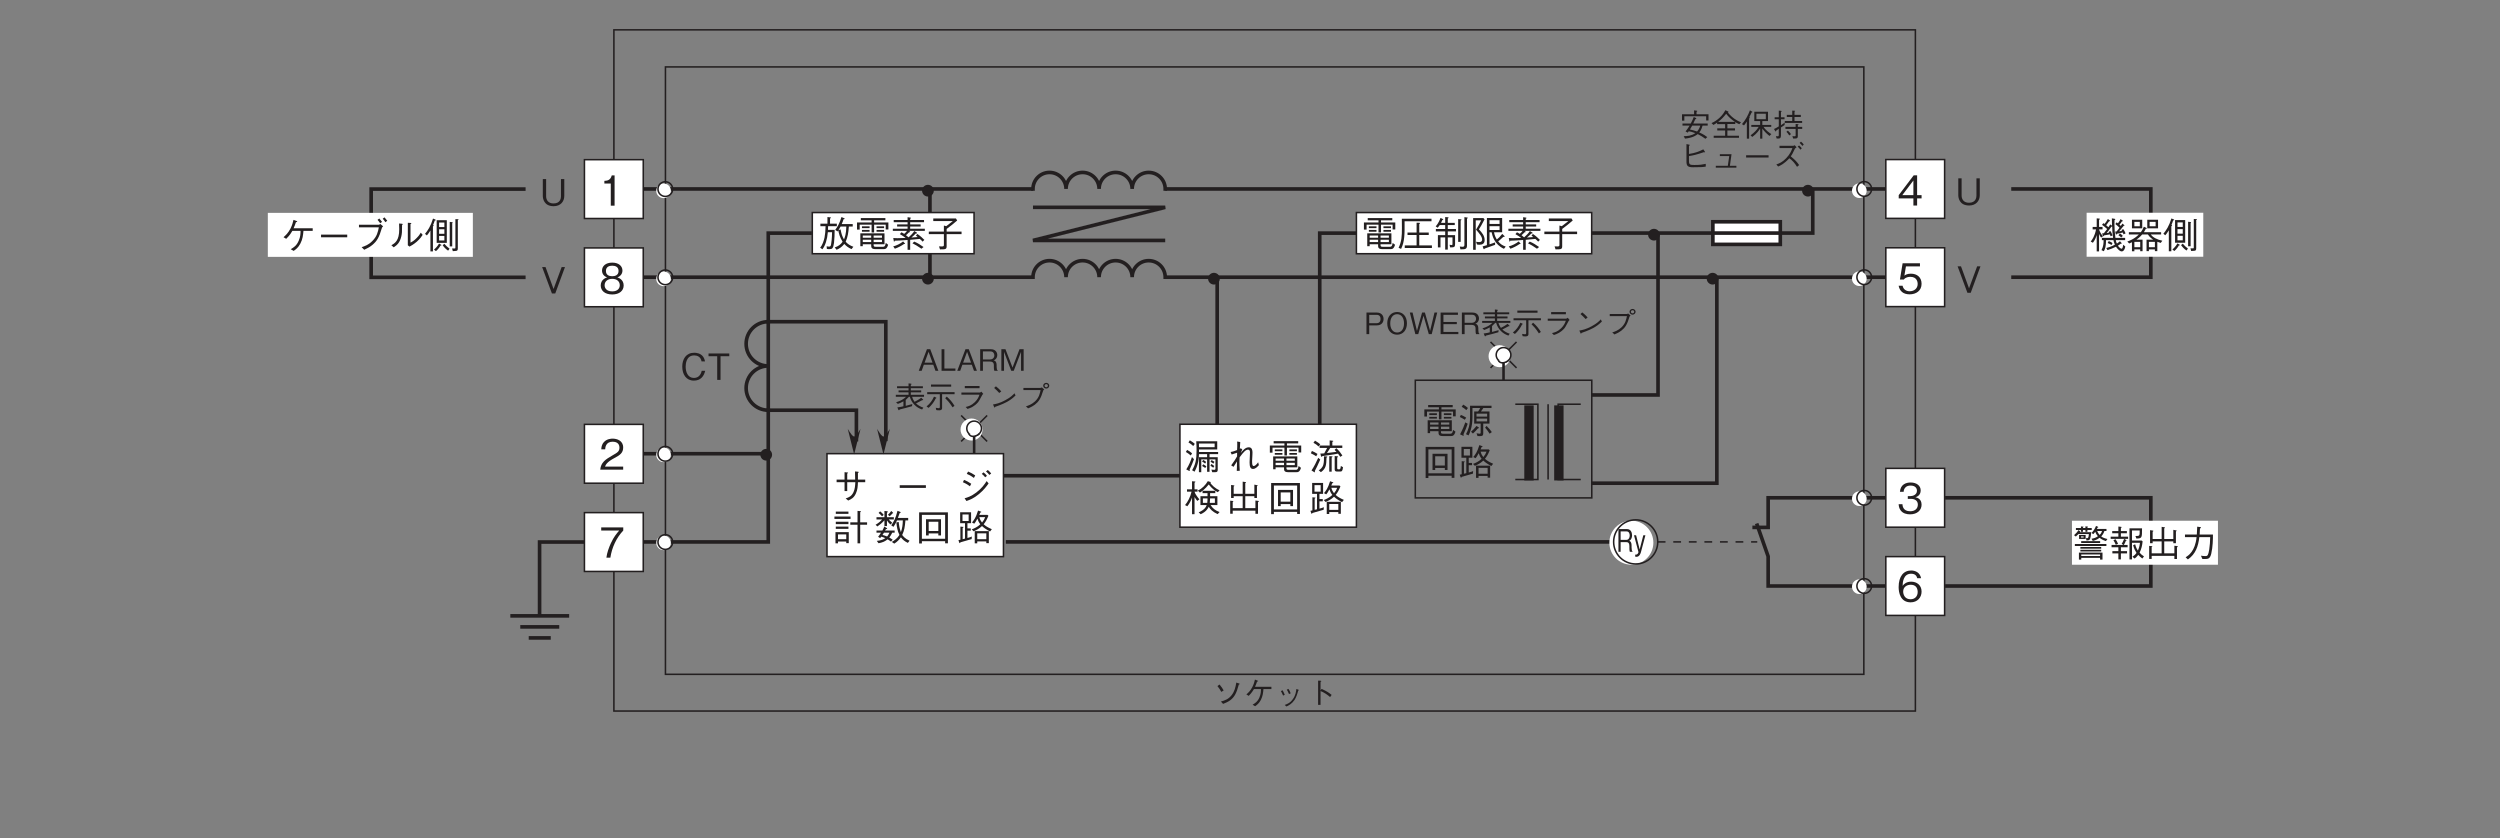 <?xml version="1.0" encoding="UTF-8"?>
<svg xmlns="http://www.w3.org/2000/svg" xmlns:xlink="http://www.w3.org/1999/xlink" width="481.89pt" height="161.57pt" viewBox="0 0 481.89 161.57" version="1.2">
<rect x="0" y="0" width="481.89" height="161.57" fill="#808080" stroke="none"/>
<defs>
<g>
<symbol overflow="visible" id="glyph0-0">
<path style="stroke:none;" d="M 0.703 0.844 L 6.281 0.844 L 6.281 -6.141 L 0.703 -6.141 Z M 3.5 -2.938 L 1.266 -5.797 L 5.719 -5.797 Z M 3.719 -2.656 L 5.938 -5.516 L 5.938 0.203 Z M 1.266 0.484 L 3.5 -2.375 L 5.719 0.484 Z M 1.047 -5.516 L 3.266 -2.656 L 1.047 0.203 Z M 1.047 -5.516 "/>
</symbol>
<symbol overflow="visible" id="glyph0-1">
<path style="stroke:none;" d="M 5.766 -0.547 L 5.766 -2.656 L 1.109 -2.656 L 1.109 -0.172 L 1.578 -0.172 L 1.578 -0.547 L 3.203 -0.547 L 3.203 -0.375 C 3.203 0.016 3.203 0.391 4.016 0.391 L 5.594 0.391 C 5.859 0.391 6.234 0.391 6.469 -0.453 L 6.016 -0.797 C 5.891 -0.062 5.672 -0.062 5.438 -0.062 L 4.094 -0.062 C 3.75 -0.062 3.672 -0.141 3.672 -0.391 L 3.672 -0.547 Z M 1.578 -1.812 L 1.578 -2.234 L 3.203 -2.234 L 3.203 -1.812 Z M 5.281 -1.812 L 3.672 -1.812 L 3.672 -2.234 L 5.281 -2.234 Z M 1.578 -0.969 L 1.578 -1.422 L 3.203 -1.422 L 3.203 -0.969 Z M 3.672 -0.969 L 3.672 -1.422 L 5.281 -1.422 L 5.281 -0.969 Z M 3.281 -2.828 L 3.766 -2.828 L 3.766 -4.328 L 6 -4.328 L 6 -3.406 L 6.516 -3.406 L 6.516 -4.75 L 3.766 -4.75 L 3.766 -5.156 L 5.938 -5.156 L 5.938 -5.594 L 1.203 -5.594 L 1.203 -5.156 L 3.281 -5.156 L 3.281 -4.75 L 0.469 -4.75 L 0.469 -3.375 L 0.984 -3.375 L 0.984 -4.328 L 3.281 -4.328 Z M 2.891 -3.656 L 2.891 -4 L 1.422 -4 L 1.422 -3.656 Z M 2.891 -2.969 L 2.891 -3.312 L 1.422 -3.312 L 1.422 -2.969 Z M 5.688 -3.656 L 5.688 -4 L 4.234 -4 L 4.234 -3.656 Z M 5.688 -2.969 L 5.688 -3.312 L 4.234 -3.312 L 4.234 -2.969 Z M 5.688 -2.969 "/>
</symbol>
<symbol overflow="visible" id="glyph0-2">
<path style="stroke:none;" d="M 6.438 -5.016 L 6.438 -5.453 L 2.297 -5.453 L 2.297 -3.156 C 2.297 -1.781 1.953 -0.766 1.516 0.031 L 2.016 0.266 C 2.25 -0.219 2.766 -1.312 2.766 -3.25 L 2.766 -5.016 L 4.25 -5.016 C 4.141 -4.766 4.031 -4.578 3.844 -4.344 L 3.094 -4.344 L 3.094 -2.016 L 4.344 -2.016 L 4.344 -0.266 C 4.344 -0.125 4.281 -0.062 4.125 -0.062 C 4.016 -0.062 3.938 -0.078 3.547 -0.141 L 3.734 0.391 C 3.844 0.391 4 0.406 4.188 0.406 C 4.656 0.406 4.844 0.312 4.844 -0.125 L 4.844 -2.016 L 6.047 -2.016 L 6.047 -4.344 L 4.391 -4.344 C 4.562 -4.547 4.688 -4.734 4.859 -5.016 Z M 5.594 -3.359 L 3.547 -3.359 L 3.547 -3.922 L 5.594 -3.922 Z M 5.594 -2.438 L 3.547 -2.438 L 3.547 -2.969 L 5.594 -2.969 Z M 1.891 -5.016 C 1.609 -5.266 1.359 -5.469 0.984 -5.672 L 0.688 -5.25 C 1.031 -5.062 1.266 -4.891 1.578 -4.609 Z M 6.5 -0.375 C 6.234 -0.75 5.953 -1.109 5.484 -1.562 L 5.203 -1.234 C 5.531 -0.859 5.797 -0.5 6.078 -0.062 Z M 1.562 -3.156 C 1.25 -3.359 0.953 -3.516 0.531 -3.688 L 0.328 -3.281 C 0.688 -3.109 0.953 -2.969 1.281 -2.75 Z M 4.047 -1.188 C 4.047 -1.219 4 -1.25 3.953 -1.281 L 3.547 -1.562 C 3.188 -1.094 2.875 -0.781 2.484 -0.438 L 2.859 -0.094 C 3.266 -0.453 3.5 -0.719 3.828 -1.094 C 3.953 -1.109 4.047 -1.125 4.047 -1.188 Z M 1.844 -1.984 L 1.391 -2.25 C 1.172 -1.625 0.891 -0.922 0.375 0.062 L 0.875 0.297 C 0.922 0.312 0.969 0.328 1.016 0.328 C 1.047 0.328 1.094 0.328 1.094 0.25 C 1.094 0.203 1.062 0.125 1.031 0.062 C 1.422 -0.797 1.641 -1.344 1.844 -1.984 Z M 1.844 -1.984 "/>
</symbol>
<symbol overflow="visible" id="glyph0-3">
<path style="stroke:none;" d="M 6.266 0.469 L 6.266 -5.5 L 0.719 -5.5 L 0.719 0.5 L 1.25 0.5 L 1.25 0.062 L 5.734 0.062 L 5.734 0.469 Z M 5.734 -0.406 L 1.25 -0.406 L 1.25 -5.016 L 5.734 -5.016 Z M 4.938 -1.047 L 4.938 -4.172 L 2.047 -4.172 L 2.047 -1.047 L 2.562 -1.047 L 2.562 -1.438 L 4.422 -1.438 L 4.422 -1.047 Z M 4.422 -1.906 L 2.562 -1.906 L 2.562 -3.688 L 4.422 -3.688 Z M 4.422 -1.906 "/>
</symbol>
<symbol overflow="visible" id="glyph0-4">
<path style="stroke:none;" d="M 6.75 -2.25 C 5.938 -2.609 5.594 -2.828 5.172 -3.203 C 5.562 -3.688 5.734 -3.984 6.094 -4.844 L 5.906 -5.016 L 4.328 -5.016 C 4.359 -5.078 4.5 -5.406 4.531 -5.469 C 4.609 -5.484 4.719 -5.5 4.719 -5.578 C 4.719 -5.609 4.672 -5.641 4.609 -5.656 L 4.094 -5.844 C 3.688 -4.484 3.297 -4 2.922 -3.547 L 3.359 -3.312 C 3.469 -3.438 3.672 -3.688 3.969 -4.281 C 4.094 -3.891 4.234 -3.578 4.531 -3.203 C 4.016 -2.688 3.297 -2.375 2.875 -2.219 L 3.234 -1.844 C 3.844 -2.109 4.281 -2.328 4.859 -2.859 C 5.203 -2.547 5.469 -2.312 6.406 -1.812 Z M 6.172 0.438 L 6.172 -1.875 L 3.453 -1.875 L 3.453 0.469 L 3.938 0.469 L 3.938 0.094 L 5.688 0.094 L 5.688 0.438 Z M 2.891 -0.844 C 2.641 -0.719 2.484 -0.672 2.047 -0.562 L 2.047 -1.969 L 2.688 -1.969 L 2.688 -2.406 L 2.047 -2.406 L 2.047 -3.406 L 2.75 -3.406 L 2.75 -5.516 L 0.641 -5.516 L 0.641 -3.406 L 1.578 -3.406 L 1.578 -0.438 C 1.531 -0.422 1.5 -0.406 1.125 -0.328 L 1.125 -2.5 C 1.188 -2.531 1.281 -2.578 1.281 -2.656 C 1.281 -2.703 1.234 -2.703 1.156 -2.703 L 0.688 -2.75 L 0.688 -0.219 C 0.625 -0.203 0.406 -0.156 0.312 -0.141 L 0.469 0.328 C 0.5 0.391 0.531 0.438 0.562 0.438 C 0.641 0.438 0.672 0.312 0.688 0.281 C 1.359 0.094 1.938 -0.062 2.859 -0.344 Z M 5.469 -4.578 C 5.312 -4.156 5.188 -3.938 4.859 -3.531 C 4.609 -3.859 4.469 -4.094 4.344 -4.578 Z M 5.688 -0.328 L 3.938 -0.328 L 3.938 -1.453 L 5.688 -1.453 Z M 2.281 -3.828 L 1.094 -3.828 L 1.094 -5.094 L 2.281 -5.094 Z M 2.281 -3.828 "/>
</symbol>
<symbol overflow="visible" id="glyph0-5">
<path style="stroke:none;" d="M 2.656 -3.969 C 2.844 -4.375 2.969 -4.703 3.109 -5.141 C 3.328 -5.188 3.359 -5.203 3.359 -5.266 C 3.359 -5.328 3.25 -5.359 3.188 -5.391 L 2.641 -5.594 C 2.531 -5.141 2.406 -4.609 2.078 -3.953 C 1.625 -3.062 1.156 -2.641 0.719 -2.25 L 1.234 -1.938 C 1.484 -2.188 1.906 -2.578 2.422 -3.469 L 4 -3.469 C 4 -2.969 3.984 -2.328 3.641 -1.562 C 3.234 -0.609 2.688 -0.281 2.109 0.062 L 2.672 0.391 C 3.078 0.109 3.562 -0.234 3.969 -1.031 C 4.422 -1.891 4.484 -2.656 4.562 -3.469 L 6.344 -3.469 L 6.344 -3.969 Z M 2.656 -3.969 "/>
</symbol>
<symbol overflow="visible" id="glyph0-6">
<path style="stroke:none;" d="M 6.016 -2.234 L 6.016 -2.75 L 0.969 -2.75 L 0.969 -2.234 Z M 6.016 -2.234 "/>
</symbol>
<symbol overflow="visible" id="glyph0-7">
<path style="stroke:none;" d="M 5.125 -4.156 C 4.969 -3.312 4.781 -2.406 3.875 -1.516 C 3.141 -0.766 2.391 -0.516 1.812 -0.328 L 2.312 0.172 C 3.094 -0.188 3.422 -0.391 3.844 -0.734 C 4.75 -1.469 5.172 -2.172 5.719 -4.031 C 5.719 -4.062 5.734 -4.078 5.734 -4.109 C 5.766 -4.156 5.922 -4.312 5.953 -4.344 L 5.422 -4.797 C 5.297 -4.719 5.172 -4.656 5.109 -4.656 L 1.297 -4.656 L 1.297 -4.156 Z M 5.75 -5.203 C 5.578 -5.438 5.406 -5.656 5.219 -5.859 L 4.875 -5.594 C 4.953 -5.5 5.219 -5.203 5.391 -4.938 Z M 6.75 -5.422 C 6.703 -5.484 6.453 -5.812 6.219 -6.078 L 5.875 -5.812 C 6 -5.672 6.219 -5.422 6.391 -5.141 Z M 6.75 -5.422 "/>
</symbol>
<symbol overflow="visible" id="glyph0-8">
<path style="stroke:none;" d="M 1.016 -0.297 C 1.625 -0.719 2.188 -1.141 2.484 -2.422 C 2.594 -2.906 2.641 -3.297 2.625 -4.609 C 2.75 -4.703 2.766 -4.719 2.766 -4.75 C 2.766 -4.828 2.641 -4.828 2.609 -4.844 L 2.047 -4.891 C 2.047 -4.625 2.078 -4.219 2.078 -3.781 C 2.078 -1.594 1.266 -1.094 0.562 -0.703 Z M 3.734 -0.688 L 4.062 -0.438 C 4.406 -0.625 4.828 -0.844 5.469 -1.391 C 6.109 -1.969 6.375 -2.359 6.594 -2.703 L 6.234 -3.125 C 6.094 -2.891 5.906 -2.562 5.438 -2.094 C 4.922 -1.562 4.578 -1.375 4.25 -1.203 L 4.25 -4.781 C 4.406 -4.875 4.422 -4.875 4.422 -4.922 C 4.422 -4.969 4.359 -4.984 4.281 -5 L 3.734 -5.031 Z M 3.734 -0.688 "/>
</symbol>
<symbol overflow="visible" id="glyph0-9">
<path style="stroke:none;" d="M 4.266 -1.156 L 4.266 -5.531 L 2.312 -5.531 L 2.312 -1.156 Z M 3.797 -2.906 L 2.781 -2.906 L 2.781 -3.781 L 3.797 -3.781 Z M 3.797 -4.203 L 2.781 -4.203 L 2.781 -5.078 L 3.797 -5.078 Z M 3.797 -1.625 L 2.781 -1.625 L 2.781 -2.5 L 3.797 -2.5 Z M 2.141 -5.547 C 2.141 -5.609 2.078 -5.641 2.031 -5.672 L 1.609 -5.844 C 1.156 -4.359 0.594 -3.531 0.062 -2.891 L 0.422 -2.594 C 0.562 -2.75 0.781 -3 1.109 -3.547 L 1.109 0.484 L 1.594 0.484 L 1.594 -4.328 C 1.641 -4.375 1.734 -4.453 1.734 -4.5 C 1.734 -4.547 1.703 -4.562 1.625 -4.625 C 1.719 -4.812 1.828 -5.078 1.938 -5.469 C 2.078 -5.484 2.141 -5.484 2.141 -5.547 Z M 6.531 -5.641 C 6.531 -5.703 6.453 -5.719 6.391 -5.719 L 5.922 -5.734 L 5.922 -0.297 C 5.922 -0.141 5.922 -0.094 5.797 -0.078 C 5.75 -0.078 5.453 -0.078 5.281 -0.078 L 5.422 0.438 C 5.859 0.406 5.938 0.406 6.031 0.391 C 6.328 0.375 6.391 0.219 6.391 -0.141 L 6.391 -5.531 C 6.531 -5.594 6.531 -5.609 6.531 -5.641 Z M 5.406 -5.078 C 5.406 -5.141 5.297 -5.141 5.25 -5.156 L 4.828 -5.203 L 4.828 -0.484 L 5.312 -0.484 L 5.312 -4.938 C 5.328 -4.953 5.406 -5.047 5.406 -5.078 Z M 4.797 -0.031 C 4.375 -0.344 4.094 -0.625 3.797 -0.984 L 3.469 -0.703 C 3.734 -0.312 4.031 0 4.516 0.344 Z M 3.234 -0.719 C 3.234 -0.766 3.156 -0.812 3.125 -0.828 L 2.766 -1.031 C 2.5 -0.531 2.109 -0.125 1.797 0.141 L 2.172 0.438 C 2.578 0.078 2.828 -0.234 3.047 -0.641 C 3.156 -0.641 3.234 -0.656 3.234 -0.719 Z M 3.234 -0.719 "/>
</symbol>
<symbol overflow="visible" id="glyph0-10">
<path style="stroke:none;" d="M 6.734 -2.953 C 6.609 -3.266 6.5 -3.516 6.297 -3.781 L 5.938 -3.625 C 5.969 -3.562 6 -3.531 6.047 -3.438 C 5.812 -3.406 5.688 -3.375 5.484 -3.359 C 5.688 -3.594 5.938 -3.859 6.375 -4.422 C 6.484 -4.438 6.531 -4.438 6.531 -4.484 C 6.531 -4.516 6.5 -4.547 6.5 -4.547 L 6.125 -4.859 C 5.969 -4.594 5.922 -4.531 5.812 -4.406 C 5.719 -4.516 5.688 -4.531 5.562 -4.641 C 5.734 -4.844 5.938 -5.109 6.031 -5.281 C 6.172 -5.297 6.219 -5.297 6.219 -5.344 C 6.219 -5.391 6.203 -5.422 6.141 -5.453 L 5.766 -5.719 C 5.672 -5.484 5.531 -5.266 5.266 -4.906 C 5.219 -4.938 5.203 -4.953 5.016 -5.094 L 4.766 -4.766 C 5.094 -4.5 5.344 -4.281 5.562 -4.062 C 5.359 -3.75 5.203 -3.562 5 -3.328 C 4.875 -3.312 4.844 -3.312 4.734 -3.312 L 4.844 -2.828 C 4.859 -2.781 4.875 -2.719 4.922 -2.719 C 4.969 -2.719 5.016 -2.781 5.094 -2.891 C 5.547 -2.984 5.797 -3.031 6.203 -3.125 C 6.266 -3 6.297 -2.922 6.344 -2.781 Z M 6.203 -2.469 C 6.047 -2.688 5.828 -2.828 5.656 -2.953 L 5.359 -2.594 C 5.703 -2.391 5.828 -2.234 5.891 -2.172 Z M 6.688 -0.422 L 6.281 -0.781 C 6.25 -0.531 6.188 0 5.953 0 C 5.875 0 5.703 -0.109 5.578 -0.219 C 5.438 -0.344 5.359 -0.469 5.266 -0.594 C 5.344 -0.656 5.391 -0.688 5.469 -0.734 C 5.516 -0.781 5.797 -0.969 5.859 -1 C 5.938 -0.984 5.938 -0.984 5.969 -0.984 C 6 -0.984 6.016 -1 6.016 -1.031 C 6.016 -1.062 6 -1.078 5.984 -1.094 L 5.656 -1.453 C 5.484 -1.297 5.344 -1.188 5.062 -1 C 4.938 -1.25 4.891 -1.406 4.859 -1.656 L 6.656 -1.656 L 6.656 -2.094 L 4.781 -2.094 C 4.656 -3.016 4.594 -3.766 4.594 -4.766 C 4.594 -5.078 4.594 -5.344 4.609 -5.531 C 4.672 -5.578 4.766 -5.641 4.766 -5.688 C 4.766 -5.703 4.766 -5.734 4.656 -5.766 L 4.094 -5.859 C 4.094 -5.297 4.094 -5.219 4.125 -4.453 L 3.766 -4.688 C 3.688 -4.531 3.594 -4.375 3.422 -4.156 C 3.297 -4.266 3.125 -4.422 3 -4.531 C 3.156 -4.75 3.406 -5.078 3.562 -5.297 C 3.672 -5.297 3.766 -5.312 3.766 -5.375 C 3.766 -5.422 3.719 -5.453 3.688 -5.469 L 3.328 -5.734 C 3.125 -5.375 2.953 -5.109 2.688 -4.781 C 2.609 -4.844 2.547 -4.875 2.453 -4.938 L 2.203 -4.609 C 2.453 -4.422 2.797 -4.172 3.188 -3.797 C 2.719 -3.203 2.672 -3.141 2.547 -2.984 C 2.438 -2.969 2.422 -2.969 2.219 -2.969 L 2.359 -2.516 C 2.375 -2.5 2.391 -2.406 2.438 -2.406 C 2.516 -2.406 2.562 -2.516 2.609 -2.578 C 3.406 -2.703 3.5 -2.719 3.703 -2.766 C 3.828 -2.5 3.828 -2.484 3.859 -2.406 L 4.219 -2.562 C 4.078 -3.016 3.938 -3.234 3.797 -3.422 L 3.453 -3.234 C 3.484 -3.188 3.516 -3.125 3.547 -3.078 C 3.281 -3.047 3.234 -3.047 3.094 -3.031 C 3.453 -3.469 3.672 -3.766 4 -4.25 C 4.062 -4.266 4.094 -4.281 4.156 -4.281 C 4.172 -3.562 4.203 -2.953 4.328 -2.094 L 2.172 -2.094 L 2.172 -1.656 L 2.5 -1.656 C 2.5 -1.094 2.484 -0.469 2.094 0.266 L 2.547 0.484 C 2.812 0 2.969 -0.484 2.969 -1.656 L 4.406 -1.656 C 4.422 -1.5 4.484 -1.234 4.672 -0.781 C 4 -0.422 3.484 -0.266 3.016 -0.141 L 3.25 0.266 C 3.766 0.094 4.266 -0.078 4.891 -0.391 C 5.047 -0.172 5.172 0.016 5.391 0.203 C 5.5 0.312 5.75 0.516 6 0.516 C 6.25 0.516 6.562 0.297 6.688 -0.422 Z M 4.219 -1.094 C 4.047 -1.219 3.859 -1.344 3.5 -1.484 L 3.281 -1.109 C 3.703 -0.953 3.891 -0.812 4.016 -0.703 Z M 2.375 -2.391 C 1.875 -3.016 1.719 -3.422 1.625 -3.734 L 2.297 -3.734 L 2.297 -4.203 L 1.625 -4.203 L 1.625 -5.594 C 1.781 -5.656 1.797 -5.703 1.797 -5.734 C 1.797 -5.781 1.719 -5.812 1.672 -5.812 L 1.172 -5.859 L 1.172 -4.203 L 0.391 -4.203 L 0.391 -3.734 L 1.047 -3.734 C 0.781 -2.391 0.297 -1.734 0.016 -1.391 L 0.438 -1.156 C 0.844 -1.688 1.016 -2.156 1.172 -2.641 L 1.172 0.516 L 1.625 0.516 L 1.625 -2.875 C 1.734 -2.578 1.844 -2.375 2.016 -2.156 Z M 2.375 -2.391 "/>
</symbol>
<symbol overflow="visible" id="glyph0-11">
<path style="stroke:none;" d="M 1.844 -1.75 C 2.016 -1.875 2.484 -2.188 2.953 -2.75 L 4.062 -2.75 C 4.406 -2.203 4.875 -1.891 5.094 -1.75 L 3.797 -1.75 L 3.797 0.453 L 4.25 0.453 L 4.25 0.125 L 5.406 0.125 L 5.406 0.453 L 5.875 0.453 L 5.875 -1.344 C 6.109 -1.25 6.266 -1.203 6.531 -1.125 L 6.844 -1.547 C 5.875 -1.75 5.031 -2.156 4.625 -2.75 L 6.609 -2.75 L 6.609 -3.188 L 3.281 -3.188 C 3.438 -3.438 3.531 -3.594 3.641 -3.844 C 3.75 -3.859 3.859 -3.875 3.859 -3.938 C 3.859 -3.938 3.859 -3.984 3.75 -4.031 L 3.281 -4.25 C 3.109 -3.812 2.938 -3.516 2.703 -3.188 L 0.391 -3.188 L 0.391 -2.75 L 2.312 -2.75 C 1.422 -1.844 0.422 -1.516 0.094 -1.391 L 0.453 -1.016 C 0.719 -1.125 0.844 -1.188 0.984 -1.25 L 0.984 0.484 L 1.453 0.484 L 1.453 0.125 L 2.578 0.125 L 2.578 0.469 L 3.031 0.469 L 3.031 -1.75 Z M 2.578 -0.297 L 1.453 -0.297 L 1.453 -1.328 L 2.578 -1.328 Z M 5.406 -0.297 L 4.25 -0.297 L 4.25 -1.328 L 5.406 -1.328 Z M 0.984 -3.938 L 2.969 -3.938 L 2.969 -5.594 L 0.984 -5.594 Z M 2.5 -4.328 L 1.453 -4.328 L 1.453 -5.188 L 2.5 -5.188 Z M 3.938 -3.938 L 6.016 -3.938 L 6.016 -5.594 L 3.938 -5.594 Z M 5.547 -4.328 L 4.391 -4.328 L 4.391 -5.188 L 5.547 -5.188 Z M 5.547 -4.328 "/>
</symbol>
<symbol overflow="visible" id="glyph0-12">
<path style="stroke:none;" d="M 6.734 -3.422 C 6.188 -3.547 5.875 -3.672 5.531 -3.906 C 5.938 -4.359 6.078 -4.734 6.141 -4.969 L 6.547 -4.969 L 6.547 -5.359 L 4.688 -5.359 C 4.75 -5.469 4.781 -5.516 4.844 -5.641 C 4.906 -5.641 4.969 -5.656 4.969 -5.703 C 4.969 -5.75 4.922 -5.781 4.875 -5.797 L 4.531 -5.938 C 4.281 -5.312 4 -4.938 3.656 -4.578 L 4.016 -4.359 C 4.188 -4.547 4.266 -4.641 4.391 -4.812 C 4.5 -4.469 4.656 -4.219 4.891 -3.953 C 4.484 -3.656 4.109 -3.547 3.656 -3.469 L 3.906 -3.047 C 4.25 -3.125 4.672 -3.25 5.219 -3.656 C 5.469 -3.453 5.797 -3.219 6.438 -3.016 Z M 3.609 -4.734 L 1.406 -4.734 C 1.438 -4.781 1.5 -4.859 1.516 -4.875 L 1.141 -5.141 C 0.938 -4.766 0.625 -4.453 0.297 -4.156 L 0.641 -3.891 C 0.875 -4.094 1 -4.234 1.141 -4.375 L 3.156 -4.375 C 3.109 -3.672 2.984 -3.578 2.812 -3.578 C 2.766 -3.578 2.672 -3.594 2.594 -3.594 L 2.688 -3.141 C 3.094 -3.156 3.281 -3.188 3.391 -3.453 C 3.453 -3.625 3.562 -4.062 3.609 -4.734 Z M 2.531 -3.438 L 2.531 -4.188 L 1.266 -4.188 L 1.266 -3.438 Z M 5.688 -4.969 C 5.578 -4.609 5.453 -4.422 5.219 -4.203 C 5.016 -4.453 4.875 -4.641 4.75 -4.969 Z M 2.141 -3.703 L 1.641 -3.703 L 1.641 -3.922 L 2.141 -3.922 Z M 5.781 0.547 L 5.781 -0.797 L 1.234 -0.797 L 1.234 0.547 L 1.688 0.547 L 1.688 0.219 L 5.312 0.219 L 5.312 0.547 Z M 5.312 -0.141 L 1.688 -0.141 L 1.688 -0.438 L 5.312 -0.438 Z M 3.703 -5.156 L 3.703 -5.547 L 2.875 -5.547 L 2.875 -5.656 C 2.906 -5.688 2.969 -5.734 2.969 -5.766 C 2.969 -5.828 2.891 -5.828 2.828 -5.828 L 2.484 -5.859 L 2.484 -5.547 L 2.016 -5.547 L 2.016 -5.656 C 2.109 -5.703 2.141 -5.734 2.141 -5.75 C 2.141 -5.797 2.062 -5.797 2.016 -5.812 L 1.625 -5.844 L 1.625 -5.547 L 0.656 -5.547 L 0.656 -5.156 L 1.625 -5.156 L 1.625 -4.812 L 2.016 -4.812 L 2.016 -5.156 L 2.484 -5.156 L 2.484 -4.812 L 2.875 -4.812 L 2.875 -5.156 Z M 5.328 -2.656 L 5.328 -3.016 L 1.672 -3.016 L 1.672 -2.656 Z M 6.531 -2.078 L 6.531 -2.453 L 0.453 -2.453 L 0.453 -2.078 Z M 5.531 -1.562 L 5.531 -1.875 L 1.516 -1.875 L 1.516 -1.562 Z M 5.531 -1.016 L 5.531 -1.344 L 1.516 -1.344 L 1.516 -1.016 Z M 5.531 -1.016 "/>
</symbol>
<symbol overflow="visible" id="glyph0-13">
<path style="stroke:none;" d="M 6.797 -0.062 C 6.469 -0.266 6.25 -0.453 5.953 -0.781 C 6.328 -1.578 6.453 -2.188 6.531 -2.969 L 6.344 -3.125 L 4.484 -3.125 L 4.484 -5.062 L 5.969 -5.062 C 5.969 -4.031 5.969 -3.984 5.141 -4 L 5.344 -3.5 C 6.406 -3.562 6.422 -3.578 6.422 -5.484 L 4 -5.484 L 4 0.516 L 4.484 0.516 L 4.484 -2.688 L 6.016 -2.688 C 5.953 -2 5.766 -1.516 5.625 -1.188 C 5.281 -1.641 5.125 -2.25 5.094 -2.406 L 4.703 -2.219 C 4.891 -1.531 5.078 -1.188 5.359 -0.734 C 5.172 -0.469 4.953 -0.25 4.562 0 L 4.984 0.344 C 5.203 0.203 5.375 0.062 5.688 -0.359 C 5.922 -0.109 6.094 0.047 6.469 0.344 Z M 3.734 -3.453 L 3.734 -3.875 L 2.344 -3.875 L 2.344 -4.531 L 3.5 -4.531 L 3.5 -4.953 L 2.344 -4.953 L 2.344 -5.562 C 2.453 -5.625 2.5 -5.641 2.5 -5.703 C 2.5 -5.75 2.391 -5.766 2.375 -5.766 L 1.859 -5.828 L 1.859 -4.953 L 0.672 -4.953 L 0.672 -4.531 L 1.859 -4.531 L 1.859 -3.875 L 0.375 -3.875 L 0.375 -3.453 Z M 1.797 -2.484 C 1.656 -2.844 1.516 -3.109 1.297 -3.391 L 0.906 -3.172 C 1.047 -2.969 1.188 -2.734 1.359 -2.312 Z M 3.641 -1.828 L 3.641 -2.281 L 2.922 -2.281 C 3.094 -2.578 3.203 -2.812 3.312 -3.094 C 3.359 -3.094 3.438 -3.094 3.438 -3.156 C 3.438 -3.188 3.406 -3.219 3.375 -3.234 L 2.969 -3.438 C 2.828 -3.047 2.672 -2.766 2.5 -2.484 L 2.828 -2.281 L 0.547 -2.281 L 0.547 -1.828 L 1.859 -1.828 L 1.859 -1.078 L 0.703 -1.078 L 0.703 -0.641 L 1.859 -0.641 L 1.859 0.516 L 2.344 0.516 L 2.344 -0.641 L 3.531 -0.641 L 3.531 -1.078 L 2.344 -1.078 L 2.344 -1.828 Z M 3.641 -1.828 "/>
</symbol>
<symbol overflow="visible" id="glyph0-14">
<path style="stroke:none;" d="M 1.297 -0.172 L 5.672 -0.172 L 5.672 0.438 L 6.172 0.438 L 6.172 -1.797 C 6.219 -1.844 6.344 -1.922 6.344 -1.984 C 6.344 -2.031 6.281 -2.047 6.172 -2.062 L 5.672 -2.125 L 5.672 -0.656 L 3.719 -0.656 L 3.719 -2.953 L 5.469 -2.953 L 5.469 -2.609 L 5.969 -2.609 L 5.969 -4.875 C 6.047 -4.922 6.109 -4.969 6.109 -5.016 C 6.109 -5.078 6 -5.094 5.953 -5.094 L 5.469 -5.188 L 5.469 -3.422 L 3.719 -3.422 L 3.719 -5.469 C 3.812 -5.531 3.859 -5.562 3.859 -5.594 C 3.859 -5.672 3.766 -5.672 3.719 -5.688 L 3.219 -5.766 L 3.219 -3.422 L 1.484 -3.422 L 1.484 -4.828 C 1.531 -4.859 1.625 -4.906 1.625 -4.969 C 1.625 -5.031 1.516 -5.047 1.438 -5.062 L 0.984 -5.125 L 0.984 -2.609 L 1.484 -2.609 L 1.484 -2.953 L 3.219 -2.953 L 3.219 -0.656 L 1.297 -0.656 L 1.297 -1.859 C 1.344 -1.875 1.422 -1.906 1.422 -1.953 C 1.422 -2.031 1.297 -2.047 1.25 -2.047 L 0.812 -2.094 L 0.812 0.422 L 1.297 0.422 Z M 1.297 -0.172 "/>
</symbol>
<symbol overflow="visible" id="glyph0-15">
<path style="stroke:none;" d="M 1.297 0.516 C 2.766 -0.5 3.297 -1.984 3.5 -3.781 L 5.594 -3.781 C 5.578 -2.969 5.531 -2.172 5.406 -1.375 C 5.219 -0.281 5.094 -0.125 4.688 -0.125 C 4.406 -0.125 4.047 -0.172 3.812 -0.203 L 4.094 0.438 L 4.547 0.438 C 5.234 0.438 5.562 0.359 5.797 -0.578 C 6.109 -1.906 6.125 -3.422 6.125 -4.281 L 3.562 -4.281 C 3.594 -4.75 3.594 -4.797 3.625 -5.438 C 3.766 -5.531 3.828 -5.562 3.828 -5.625 C 3.828 -5.688 3.703 -5.703 3.672 -5.719 L 3.094 -5.797 C 3.062 -4.828 3.031 -4.5 3.016 -4.281 L 0.734 -4.281 L 0.734 -3.781 L 2.969 -3.781 C 2.703 -1.047 1.375 -0.219 0.859 0.109 Z M 1.297 0.516 "/>
</symbol>
<symbol overflow="visible" id="glyph0-16">
<path style="stroke:none;" d="M 4.719 -1.844 L 4.719 -5.094 L 4.078 -5.094 L 4.078 -1.75 C 4.078 -1.438 3.984 -0.391 2.641 -0.391 C 1.594 -0.391 1.219 -1.109 1.219 -1.75 L 1.219 -5.094 L 0.578 -5.094 L 0.578 -1.844 C 0.578 -1.406 0.75 0.141 2.672 0.141 C 4.016 0.141 4.719 -0.781 4.719 -1.844 Z M 4.719 -1.844 "/>
</symbol>
<symbol overflow="visible" id="glyph0-17">
<path style="stroke:none;" d="M 4.594 -5.094 L 3.953 -5.094 L 2.391 -0.859 L 0.844 -5.094 L 0.188 -5.094 L 2.078 0 L 2.719 0 Z M 4.594 -5.094 "/>
</symbol>
<symbol overflow="visible" id="glyph0-18">
<path style="stroke:none;" d="M 4.891 -3.828 L 4.891 -5.125 C 4.969 -5.156 5.047 -5.203 5.047 -5.266 C 5.047 -5.344 4.938 -5.344 4.844 -5.359 L 4.328 -5.406 C 4.344 -5.016 4.359 -4.422 4.359 -3.828 L 2.828 -3.828 L 2.828 -5.016 C 2.984 -5.078 3 -5.094 3 -5.141 C 3 -5.188 2.922 -5.203 2.875 -5.203 L 2.312 -5.266 L 2.312 -3.828 L 0.781 -3.828 L 0.781 -3.328 L 2.312 -3.328 L 2.312 -1.625 L 2.828 -1.625 L 2.828 -3.328 L 4.391 -3.328 C 4.344 -2.594 4.312 -2.016 4.031 -1.406 C 3.656 -0.625 3.188 -0.422 2.531 -0.203 L 3.016 0.203 C 3.641 -0.078 4.125 -0.328 4.5 -1.172 C 4.828 -1.875 4.859 -2.516 4.891 -3.328 L 6.297 -3.328 L 6.297 -3.828 Z M 4.891 -3.828 "/>
</symbol>
<symbol overflow="visible" id="glyph0-19">
<path style="stroke:none;" d="M 1.922 -4.938 C 2.422 -4.734 2.766 -4.547 3.297 -4.156 L 3.547 -4.641 C 3.172 -4.906 2.641 -5.203 2.172 -5.391 Z M 1.172 -3.328 C 1.875 -3.016 2.188 -2.797 2.531 -2.547 L 2.781 -3.031 C 2.328 -3.344 1.812 -3.625 1.391 -3.781 Z M 5.812 -4.562 C 5.656 -4.781 5.344 -5.094 5.141 -5.234 L 4.812 -4.938 C 5.016 -4.797 5.312 -4.484 5.469 -4.281 Z M 5.75 -3.547 C 5.328 -2.906 4.844 -2.172 3.75 -1.344 C 2.734 -0.578 2.047 -0.391 1.5 -0.234 L 1.859 0.297 C 2.5 0.062 3.219 -0.172 4.266 -1.047 C 5.234 -1.844 5.734 -2.547 6.125 -3.094 Z M 6.625 -5.016 C 6.453 -5.266 6.234 -5.453 5.969 -5.688 L 5.625 -5.406 C 5.859 -5.203 6.109 -4.969 6.281 -4.734 Z M 6.625 -5.016 "/>
</symbol>
<symbol overflow="visible" id="glyph0-20">
<path style="stroke:none;" d="M 3.125 0.438 L 3.125 -1.688 L 0.562 -1.688 L 0.562 0.469 L 1.047 0.469 L 1.047 0.125 L 2.641 0.125 L 2.641 0.438 Z M 2.641 -0.328 L 1.047 -0.328 L 1.047 -1.25 L 2.641 -1.25 Z M 6.656 -3.109 L 6.656 -3.578 L 5.328 -3.578 L 5.328 -5.516 C 5.438 -5.578 5.469 -5.594 5.469 -5.656 C 5.469 -5.719 5.391 -5.734 5.344 -5.734 L 4.812 -5.781 L 4.812 -3.578 L 3.422 -3.578 L 3.422 -3.109 L 4.812 -3.109 L 4.812 0.469 L 5.328 0.469 L 5.328 -3.109 Z M 3.062 -5.203 L 3.062 -5.641 L 0.625 -5.641 L 0.625 -5.203 Z M 3.469 -4.234 L 3.469 -4.688 L 0.359 -4.688 L 0.359 -4.234 Z M 3.062 -3.234 L 3.062 -3.688 L 0.625 -3.688 L 0.625 -3.234 Z M 3.062 -2.312 L 3.062 -2.75 L 0.625 -2.75 L 0.625 -2.312 Z M 3.062 -2.312 "/>
</symbol>
<symbol overflow="visible" id="glyph0-21">
<path style="stroke:none;" d="M 1.188 -0.531 C 1.281 -0.641 1.328 -0.703 1.406 -0.812 C 1.641 -0.75 1.859 -0.672 2.188 -0.531 C 1.891 -0.312 1.391 -0.078 0.547 0 L 0.875 0.453 C 1.375 0.375 1.703 0.234 1.906 0.156 C 2.156 0.031 2.438 -0.141 2.625 -0.297 C 2.891 -0.141 3.016 -0.062 3.281 0.141 L 3.609 -0.219 C 3.375 -0.391 3.234 -0.484 2.953 -0.641 C 3.203 -0.953 3.359 -1.266 3.516 -1.578 L 3.984 -1.578 L 3.984 -2 L 2.141 -2 C 2.219 -2.109 2.219 -2.125 2.312 -2.266 C 2.438 -2.297 2.547 -2.312 2.547 -2.375 C 2.547 -2.422 2.5 -2.453 2.438 -2.484 L 1.984 -2.766 C 1.906 -2.547 1.766 -2.266 1.625 -2 L 0.484 -2 L 0.484 -1.578 L 1.359 -1.578 C 1.016 -1.047 0.906 -0.922 0.797 -0.797 Z M 2.984 -1.578 C 2.797 -1.156 2.672 -1 2.531 -0.844 C 2.188 -0.984 1.953 -1.062 1.641 -1.141 C 1.766 -1.312 1.781 -1.344 1.922 -1.578 Z M 3.828 -4.125 L 3.828 -4.562 L 2.5 -4.562 L 2.5 -5.422 C 2.562 -5.469 2.672 -5.547 2.672 -5.594 C 2.672 -5.625 2.641 -5.703 2.5 -5.719 L 2.016 -5.766 L 2.016 -4.562 L 0.484 -4.562 L 0.484 -4.125 L 1.562 -4.125 C 1.25 -3.766 0.922 -3.469 0.312 -3.109 L 0.656 -2.781 C 1.094 -3.078 1.5 -3.406 2.016 -3.969 L 2.016 -2.859 L 2.5 -2.859 L 2.5 -3.953 C 2.625 -3.75 2.812 -3.469 3.188 -3.156 L 3.516 -3.5 C 3.031 -3.891 2.938 -4.016 2.859 -4.125 Z M 6.859 -0.031 C 5.938 -0.438 5.578 -0.953 5.438 -1.141 C 5.859 -2.016 5.953 -2.688 6.062 -3.953 L 6.594 -3.953 L 6.594 -4.422 L 4.609 -4.422 C 4.672 -4.547 4.906 -5.219 4.953 -5.359 C 5.094 -5.406 5.156 -5.422 5.156 -5.469 C 5.156 -5.531 5.094 -5.578 5.047 -5.594 L 4.531 -5.797 C 4.188 -4.344 3.766 -3.609 3.328 -3 L 3.75 -2.703 C 3.906 -2.922 4.125 -3.234 4.438 -3.953 L 5.562 -3.953 C 5.531 -3.094 5.469 -2.469 5.188 -1.688 C 4.922 -2.406 4.828 -2.984 4.766 -3.641 L 4.312 -3.562 C 4.406 -2.609 4.531 -1.922 4.906 -1.141 C 4.484 -0.469 3.922 -0.078 3.438 0.203 L 3.906 0.531 C 4.5 0.172 4.859 -0.234 5.188 -0.688 C 5.562 -0.203 5.891 0.078 6.531 0.391 Z M 0.891 -5.391 C 1.109 -5.203 1.281 -5.047 1.562 -4.734 L 1.875 -5.016 C 1.656 -5.297 1.469 -5.469 1.188 -5.688 Z M 3.016 -4.75 C 3.234 -4.922 3.391 -5.078 3.562 -5.297 C 3.609 -5.312 3.703 -5.312 3.703 -5.375 C 3.703 -5.406 3.672 -5.438 3.625 -5.484 L 3.328 -5.766 C 3.078 -5.406 2.922 -5.234 2.688 -5.031 Z M 3.016 -4.75 "/>
</symbol>
<symbol overflow="visible" id="glyph0-22">
<path style="stroke:none;" d="M 6.469 -3.094 L 6.469 -3.5 L 2.781 -3.5 L 2.781 -3.984 L 6.297 -3.984 L 6.297 -5.562 L 2.25 -5.562 C 2.297 -4.875 2.312 -4.453 2.312 -3.828 C 2.312 -2 2.109 -1.125 1.453 0.016 L 1.922 0.297 C 2.672 -1.016 2.75 -2.391 2.781 -3.094 L 4.344 -3.094 L 4.344 -2.5 L 2.766 -2.5 L 2.766 0.391 L 3.219 0.391 L 3.219 -2.078 L 4.344 -2.078 L 4.344 0.312 L 4.812 0.312 L 4.812 -2.078 L 5.953 -2.078 L 5.953 -0.297 C 5.953 -0.094 5.828 -0.062 5.703 -0.062 C 5.625 -0.062 5.469 -0.078 5.172 -0.109 L 5.328 0.391 L 5.906 0.391 C 6.188 0.391 6.391 0.328 6.391 -0.031 L 6.391 -2.5 L 4.812 -2.5 L 4.812 -3.094 Z M 5.797 -4.422 L 2.781 -4.422 C 2.781 -4.516 2.766 -5 2.766 -5.125 L 5.797 -5.125 Z M 5.766 -1.594 C 5.547 -1.766 5.406 -1.844 5.188 -1.938 L 5 -1.625 C 5.094 -1.578 5.156 -1.531 5.562 -1.266 Z M 1.969 -5.062 C 1.672 -5.359 1.25 -5.609 1.016 -5.75 L 0.75 -5.344 C 1 -5.188 1.312 -5 1.672 -4.656 Z M 5.734 -0.797 C 5.531 -0.969 5.328 -1.094 5.156 -1.188 L 4.984 -0.859 C 5.094 -0.781 5.234 -0.703 5.531 -0.469 Z M 4.156 -1.594 C 3.891 -1.828 3.688 -1.922 3.594 -1.969 L 3.375 -1.656 C 3.594 -1.547 3.75 -1.453 3.969 -1.266 C 4.062 -1.438 4.109 -1.5 4.156 -1.594 Z M 4.203 -0.719 C 3.984 -0.906 3.828 -1.016 3.609 -1.125 L 3.375 -0.812 C 3.625 -0.656 3.781 -0.562 3.984 -0.422 Z M 1.453 -3.234 C 1.141 -3.516 0.859 -3.719 0.484 -3.906 L 0.25 -3.5 C 0.609 -3.297 0.875 -3.109 1.188 -2.828 Z M 1.812 -2.109 L 1.422 -2.531 C 1.219 -1.844 0.859 -0.969 0.328 -0.141 L 0.844 0.125 C 0.859 0.125 0.906 0.156 0.953 0.156 C 1.016 0.156 1.016 0.125 1.016 0.094 C 1.016 0.062 1 0 0.969 -0.094 C 1.344 -0.891 1.562 -1.422 1.812 -2.109 Z M 1.812 -2.109 "/>
</symbol>
<symbol overflow="visible" id="glyph0-23">
<path style="stroke:none;" d="M 6.203 -1.516 C 5.828 -0.984 5.531 -0.797 5.344 -0.797 C 5.078 -0.797 5.031 -1.109 5.031 -1.781 C 5.031 -2.109 5.047 -2.203 5.094 -2.938 C 5.109 -3.172 5.109 -3.359 5.109 -3.406 C 5.109 -3.844 5 -4.406 4.406 -4.406 C 3.781 -4.406 3.297 -3.891 2.828 -3.297 C 2.859 -3.391 3.094 -3.859 3.141 -3.969 L 2.875 -4.219 C 2.797 -4.172 2.766 -4.156 2.672 -4.109 C 2.688 -4.609 2.734 -5.234 2.75 -5.422 L 2.141 -5.516 C 2.156 -5.406 2.172 -5.359 2.172 -5.203 C 2.172 -4.797 2.172 -4.266 2.141 -3.875 C 1.844 -3.75 1.328 -3.562 0.891 -3.5 L 1.094 -3.016 C 1.484 -3.125 1.969 -3.297 2.141 -3.359 L 2.141 -2.656 C 1.844 -2.109 1.609 -1.766 1 -0.922 L 1.453 -0.641 C 1.641 -0.953 1.734 -1.094 2.125 -1.688 C 2.125 -0.641 2.094 -0.219 2.078 0.141 L 2.656 0.125 C 2.609 -0.75 2.594 -0.984 2.594 -1.75 C 2.594 -2.172 2.609 -2.312 2.625 -2.469 C 3.406 -3.547 3.828 -3.953 4.25 -3.953 C 4.547 -3.953 4.625 -3.703 4.625 -3.438 C 4.625 -3.281 4.609 -3.031 4.609 -3 C 4.578 -2.656 4.547 -1.891 4.547 -1.516 C 4.547 -0.625 4.719 -0.234 5.219 -0.234 C 5.688 -0.234 6.047 -0.641 6.344 -0.969 Z M 6.203 -1.516 "/>
</symbol>
<symbol overflow="visible" id="glyph0-24">
<path style="stroke:none;" d="M 0.891 -5.266 C 1.266 -5.078 1.562 -4.875 1.859 -4.562 L 2.203 -4.984 C 1.953 -5.203 1.672 -5.406 1.188 -5.688 Z M 6.469 -2.828 C 6.172 -3.297 5.828 -3.75 5.297 -4.234 L 4.969 -3.906 C 5.125 -3.75 5.141 -3.719 5.328 -3.531 C 4.938 -3.469 4.797 -3.453 3.5 -3.297 C 3.703 -3.625 3.953 -4 4.125 -4.281 L 6.453 -4.281 L 6.453 -4.75 L 4.531 -4.75 L 4.531 -5.469 C 4.641 -5.516 4.719 -5.547 4.719 -5.594 C 4.719 -5.656 4.625 -5.672 4.594 -5.672 L 4.016 -5.734 L 4.016 -4.75 L 2.078 -4.75 L 2.078 -4.281 L 3.531 -4.281 C 3.391 -4 3.234 -3.688 2.969 -3.234 C 2.469 -3.188 2.359 -3.203 2.219 -3.203 L 2.344 -2.703 C 2.359 -2.641 2.391 -2.578 2.453 -2.578 C 2.516 -2.578 2.578 -2.656 2.609 -2.703 C 2.734 -2.719 3.297 -2.812 3.422 -2.828 C 4.656 -3 5.047 -3.062 5.625 -3.188 C 5.688 -3.094 5.953 -2.766 6.078 -2.562 Z M 3.938 0.297 L 4.406 0.297 L 4.406 -2.453 C 4.469 -2.484 4.578 -2.531 4.578 -2.594 C 4.578 -2.641 4.5 -2.641 4.469 -2.656 L 3.938 -2.703 Z M 2.328 0.391 C 3.328 -0.328 3.375 -0.984 3.406 -2.438 C 3.5 -2.469 3.562 -2.5 3.562 -2.562 C 3.562 -2.625 3.484 -2.641 3.453 -2.641 L 2.922 -2.672 C 2.922 -2 2.922 -1.516 2.797 -1.062 C 2.641 -0.469 2.203 -0.125 1.906 0.031 Z M 0.391 -3.25 C 0.938 -3 1.25 -2.781 1.422 -2.672 L 1.672 -3.125 C 1.312 -3.359 1 -3.531 0.594 -3.703 Z M 1.812 -2.375 C 1.5 -1.656 1 -0.656 0.516 0.062 L 1 0.359 C 1.078 0.406 1.109 0.422 1.141 0.422 C 1.188 0.422 1.188 0.375 1.188 0.344 C 1.188 0.297 1.172 0.234 1.141 0.188 C 1.422 -0.344 1.75 -1 2.203 -2.047 Z M 6.047 0.266 C 6.344 0.266 6.5 0.203 6.594 -0.562 L 6.172 -0.812 C 6.125 -0.328 6.078 -0.156 5.859 -0.156 L 5.688 -0.156 C 5.594 -0.156 5.469 -0.188 5.469 -0.391 L 5.469 -2.438 C 5.578 -2.5 5.625 -2.531 5.625 -2.594 C 5.625 -2.656 5.547 -2.656 5.5 -2.672 L 4.984 -2.719 L 4.984 -0.188 C 4.984 -0.047 4.984 0.266 5.406 0.266 Z M 6.047 0.266 "/>
</symbol>
<symbol overflow="visible" id="glyph0-25">
<path style="stroke:none;" d="M 5.844 -1.672 L 4.859 -1.672 C 4.891 -1.938 4.906 -2.141 4.922 -2.531 L 5.844 -2.531 Z M 6.75 0.094 C 5.891 -0.203 5.406 -0.641 5.016 -1.25 L 6.328 -1.25 L 6.328 -2.953 L 4.922 -2.953 L 4.922 -3.547 L 5.922 -3.547 L 5.922 -4 L 3.469 -4 L 3.469 -3.547 L 4.422 -3.547 L 4.422 -2.953 L 3.062 -2.953 L 3.062 -1.25 L 4.266 -1.25 C 4.109 -0.828 3.828 -0.328 2.719 0.156 L 3.109 0.516 C 4.219 0.016 4.547 -0.672 4.656 -0.922 C 4.938 -0.469 5.375 0.047 6.375 0.5 Z M 4.422 -2.531 C 4.422 -2.391 4.422 -2.047 4.375 -1.672 L 3.531 -1.672 L 3.531 -2.531 Z M 2.859 -2.359 C 2.734 -2.5 2.547 -2.703 2.344 -3.016 C 2.031 -3.453 1.969 -3.688 1.922 -3.828 L 2.5 -3.828 L 2.5 -4.281 L 1.922 -4.281 L 1.922 -5.562 C 2.094 -5.688 2.094 -5.703 2.094 -5.734 C 2.094 -5.75 2.047 -5.797 1.969 -5.797 L 1.438 -5.844 L 1.438 -4.281 L 0.469 -4.281 L 0.469 -3.828 L 1.344 -3.828 C 1.125 -2.828 0.609 -1.844 0.094 -1.25 L 0.531 -1.016 C 1 -1.594 1.234 -2.125 1.438 -2.703 L 1.438 0.516 L 1.922 0.516 L 1.922 -2.797 C 2.141 -2.438 2.266 -2.266 2.453 -2.047 Z M 6.75 -4.094 C 5.859 -4.469 5.266 -5.094 4.969 -5.516 C 5.047 -5.594 5.062 -5.594 5.062 -5.641 C 5.062 -5.672 5.016 -5.703 4.953 -5.719 L 4.484 -5.859 C 4.016 -5.078 3.375 -4.422 2.562 -4.031 L 2.969 -3.656 C 3.391 -3.938 3.969 -4.344 4.656 -5.219 C 5.25 -4.453 5.828 -4.016 6.406 -3.734 Z M 6.75 -4.094 "/>
</symbol>
<symbol overflow="visible" id="glyph0-26">
<path style="stroke:none;" d="M 6.75 -0.062 C 6.062 -0.328 5.703 -0.562 5.266 -1.031 C 5.672 -1.984 5.797 -2.766 5.875 -3.969 L 6.625 -3.969 L 6.625 -4.438 L 4.5 -4.438 C 4.641 -4.75 4.719 -4.938 4.859 -5.375 C 4.984 -5.391 5.078 -5.406 5.078 -5.469 C 5.078 -5.516 5.016 -5.547 4.953 -5.578 L 4.453 -5.797 C 4.094 -4.594 3.688 -3.891 3.25 -3.312 L 3.703 -3.016 C 3.766 -3.109 3.797 -3.141 3.844 -3.219 C 3.953 -2.641 4.109 -1.922 4.672 -1.031 C 4.281 -0.484 3.891 -0.188 3.156 0.062 L 3.516 0.516 C 4.094 0.266 4.531 -0.031 5 -0.609 C 5.406 -0.172 5.75 0.094 6.391 0.391 Z M 3.562 -4.031 L 3.562 -4.516 L 2.25 -4.516 L 2.25 -5.516 C 2.328 -5.547 2.438 -5.594 2.438 -5.672 C 2.438 -5.688 2.422 -5.719 2.281 -5.734 L 1.75 -5.797 L 1.75 -4.516 L 0.391 -4.516 L 0.391 -4.031 L 1.391 -4.031 C 1.375 -3.156 1.297 -2.375 1.188 -1.844 C 1.078 -1.328 0.812 -0.406 0.344 0.109 L 0.781 0.422 C 1.312 -0.25 1.719 -1.469 1.828 -2.875 L 2.641 -2.875 C 2.625 -1.625 2.5 -0.797 2.453 -0.531 C 2.391 -0.25 2.359 -0.094 2.047 -0.094 C 1.953 -0.094 1.906 -0.109 1.594 -0.156 L 1.641 0.359 C 1.797 0.391 1.984 0.391 2.172 0.391 C 2.625 0.391 2.875 0.297 3.016 -0.812 C 3.109 -1.641 3.141 -2.484 3.141 -3.328 L 1.859 -3.328 C 1.875 -3.578 1.875 -3.859 1.875 -4.031 Z M 5.391 -3.969 C 5.375 -2.531 5.078 -1.812 4.938 -1.484 C 4.578 -2.125 4.453 -2.516 4.281 -3.406 L 3.891 -3.281 C 4.031 -3.531 4.062 -3.562 4.281 -3.969 Z M 5.391 -3.969 "/>
</symbol>
<symbol overflow="visible" id="glyph0-27">
<path style="stroke:none;" d="M 6.562 -3.125 L 6.562 -3.547 L 3.734 -3.547 L 3.734 -3.969 L 5.75 -3.969 L 5.75 -4.375 L 3.734 -4.375 L 3.734 -4.797 L 6.406 -4.797 L 6.406 -5.219 L 3.734 -5.219 L 3.734 -5.484 C 3.812 -5.516 3.891 -5.547 3.891 -5.609 C 3.891 -5.656 3.828 -5.672 3.766 -5.688 L 3.234 -5.766 L 3.234 -5.219 L 0.562 -5.219 L 0.562 -4.797 L 3.234 -4.797 L 3.234 -4.375 L 1.219 -4.375 L 1.219 -3.969 L 3.234 -3.969 L 3.234 -3.547 L 0.391 -3.547 L 0.391 -3.125 L 3.125 -3.125 C 2.969 -2.906 2.828 -2.766 2.578 -2.547 C 2.375 -2.688 2.25 -2.766 2.047 -2.859 L 1.75 -2.5 C 2.156 -2.297 2.688 -1.906 2.859 -1.766 C 2.328 -1.75 1.797 -1.719 1.281 -1.719 C 0.906 -1.719 0.656 -1.734 0.469 -1.75 L 0.578 -1.172 C 0.594 -1.078 0.594 -1.047 0.641 -1.047 C 0.688 -1.047 0.75 -1.125 0.766 -1.234 C 1.688 -1.266 1.781 -1.266 3.234 -1.375 L 3.234 0.516 L 3.734 0.516 L 3.734 -1.406 C 4.75 -1.484 4.859 -1.5 5.594 -1.578 C 6.016 -1.203 6.062 -1.141 6.125 -1.047 L 6.469 -1.391 C 6.188 -1.672 5.75 -2.109 5.125 -2.531 L 4.844 -2.219 C 4.891 -2.172 5.125 -1.984 5.188 -1.938 C 5 -1.922 4.781 -1.891 3.969 -1.844 C 4.297 -2.109 4.516 -2.312 4.812 -2.625 C 4.953 -2.625 5.062 -2.625 5.062 -2.703 C 5.062 -2.766 5.031 -2.781 5 -2.812 L 4.531 -3.094 C 4.234 -2.625 3.828 -2.234 3.422 -1.875 C 3.25 -2.016 3.062 -2.172 2.922 -2.297 C 3.141 -2.484 3.281 -2.609 3.516 -2.859 C 3.562 -2.844 3.719 -2.844 3.719 -2.922 C 3.719 -2.969 3.688 -3.016 3.672 -3.016 L 3.547 -3.125 Z M 6.312 -0.016 C 5.75 -0.422 5.156 -0.797 4.516 -1.062 L 4.172 -0.734 C 4.672 -0.484 5.141 -0.219 5.906 0.312 Z M 2.75 -0.641 C 2.75 -0.656 2.703 -0.703 2.703 -0.719 L 2.375 -1.094 C 1.906 -0.703 1.125 -0.297 0.469 -0.141 L 0.781 0.312 C 1.406 0.094 2 -0.219 2.547 -0.594 C 2.578 -0.594 2.609 -0.594 2.641 -0.594 C 2.656 -0.594 2.75 -0.594 2.75 -0.641 Z M 2.75 -0.641 "/>
</symbol>
<symbol overflow="visible" id="glyph0-28">
<path style="stroke:none;" d="M 1.203 -5.016 L 4.969 -5.016 C 4.531 -4.672 4.203 -4.406 3.703 -4.031 L 3.25 -4.156 L 3.25 -2.984 L 0.344 -2.984 L 0.344 -2.5 L 3.25 -2.5 L 3.25 -0.453 C 3.25 -0.281 3.25 -0.125 2.906 -0.125 C 2.906 -0.125 2.344 -0.141 2.312 -0.141 L 2.5 0.438 C 3.516 0.438 3.781 0.438 3.781 -0.156 L 3.781 -2.5 L 6.656 -2.5 L 6.656 -2.984 L 3.781 -2.984 L 3.781 -3.5 C 4.438 -3.984 5.016 -4.438 5.812 -5.125 L 5.578 -5.516 L 1.203 -5.516 Z M 1.203 -5.016 "/>
</symbol>
<symbol overflow="visible" id="glyph0-29">
<path style="stroke:none;" d="M 6.594 0.172 L 6.594 -0.328 L 4.156 -0.328 L 4.156 -2.328 L 5.984 -2.328 L 5.984 -2.812 L 4.156 -2.812 L 4.156 -4.469 C 4.219 -4.484 4.312 -4.547 4.312 -4.609 C 4.312 -4.672 4.219 -4.672 4.188 -4.688 L 3.641 -4.703 L 3.641 -2.812 L 1.891 -2.812 L 1.891 -2.328 L 3.641 -2.328 L 3.641 -0.328 L 1.359 -0.328 L 1.359 0.172 Z M 6.516 -4.984 L 6.516 -5.469 L 0.797 -5.469 C 0.812 -4.281 0.812 -4 0.812 -3.688 C 0.812 -2.047 0.766 -1.141 0.172 0.141 L 0.656 0.344 C 1.359 -1.078 1.344 -2.562 1.328 -4.984 Z M 6.516 -4.984 "/>
</symbol>
<symbol overflow="visible" id="glyph0-30">
<path style="stroke:none;" d="M 1.375 -4.672 C 1.469 -4.875 1.547 -5.016 1.625 -5.219 C 1.719 -5.234 1.797 -5.266 1.797 -5.328 C 1.797 -5.359 1.781 -5.375 1.672 -5.438 L 1.266 -5.625 C 1.141 -5.266 0.922 -4.688 0.344 -3.984 L 0.734 -3.734 C 0.875 -3.906 0.969 -4.031 1.125 -4.25 L 2.172 -4.25 L 2.172 -3.484 L 0.375 -3.484 L 0.375 -3.031 L 2.172 -3.031 L 2.172 -2.312 L 0.766 -2.312 L 0.766 0.062 L 1.266 0.062 L 1.266 -1.875 L 2.172 -1.875 L 2.172 0.484 L 2.672 0.484 L 2.672 -1.875 L 3.578 -1.875 L 3.578 -0.656 C 3.578 -0.484 3.578 -0.391 3.422 -0.391 C 3.297 -0.391 3.109 -0.438 3.016 -0.453 L 3.125 0.062 C 3.953 0.062 4.078 -0.016 4.078 -0.609 L 4.078 -2.312 L 2.672 -2.312 L 2.672 -3.031 L 4.25 -3.031 L 4.25 -3.484 L 2.672 -3.484 L 2.672 -4.25 L 4.016 -4.25 L 4.016 -4.672 L 2.672 -4.672 L 2.672 -5.516 C 2.75 -5.562 2.828 -5.594 2.828 -5.672 C 2.828 -5.734 2.766 -5.734 2.703 -5.75 L 2.172 -5.797 L 2.172 -4.672 Z M 4.672 -1.016 L 5.156 -1.016 L 5.156 -5.141 C 5.234 -5.172 5.312 -5.219 5.312 -5.281 C 5.312 -5.344 5.234 -5.344 5.172 -5.359 L 4.672 -5.406 Z M 5.875 -0.422 C 5.875 -0.203 5.797 -0.062 5.531 -0.062 C 5.469 -0.062 5.078 -0.109 4.984 -0.109 L 5.109 0.438 C 5.828 0.422 5.938 0.422 6.141 0.297 C 6.344 0.172 6.375 -0.062 6.375 -0.391 L 6.375 -5.469 C 6.484 -5.547 6.531 -5.594 6.531 -5.641 C 6.531 -5.672 6.484 -5.703 6.406 -5.703 L 5.875 -5.781 Z M 5.875 -0.422 "/>
</symbol>
<symbol overflow="visible" id="glyph0-31">
<path style="stroke:none;" d="M 6.859 -0.094 C 6.156 -0.359 5.797 -0.609 5.406 -1.109 C 5.578 -1.234 5.828 -1.438 6.391 -1.969 C 6.484 -1.969 6.656 -1.953 6.656 -2.047 C 6.656 -2.094 6.609 -2.125 6.594 -2.156 L 6.188 -2.547 C 5.75 -1.984 5.453 -1.703 5.141 -1.469 C 4.938 -1.797 4.688 -2.297 4.609 -2.859 L 6.172 -2.859 L 6.172 -5.609 L 3.234 -5.609 L 3.234 -0.375 C 2.922 -0.281 2.703 -0.219 2.406 -0.141 L 2.578 0.328 C 2.594 0.359 2.609 0.406 2.672 0.406 C 2.75 0.406 2.766 0.328 2.797 0.281 C 3.172 0.156 3.766 -0.047 4.812 -0.438 L 4.812 -0.906 C 4.312 -0.719 4.125 -0.656 3.734 -0.531 L 3.734 -2.859 L 4.141 -2.859 C 4.281 -2.172 4.688 -0.5 6.516 0.328 Z M 5.672 -4.469 L 3.734 -4.469 L 3.734 -5.188 L 5.672 -5.188 Z M 5.672 -3.297 L 3.734 -3.297 L 3.734 -4.031 L 5.672 -4.031 Z M 2.797 -1.359 C 2.797 -2.156 2.312 -2.766 1.688 -3.422 C 1.922 -3.781 2.297 -4.375 2.781 -5.359 L 2.562 -5.594 L 0.578 -5.594 L 0.578 0.516 L 1.078 0.516 L 1.078 -5.156 L 2.125 -5.156 C 1.828 -4.562 1.562 -4.047 1.141 -3.359 C 1.781 -2.625 2.312 -2.031 2.312 -1.438 C 2.312 -1.359 2.297 -0.969 1.75 -0.969 C 1.594 -0.969 1.406 -0.984 1.141 -1.031 L 1.312 -0.516 C 1.391 -0.484 1.516 -0.453 1.781 -0.453 C 2.391 -0.453 2.797 -0.703 2.797 -1.359 Z M 2.797 -1.359 "/>
</symbol>
<symbol overflow="visible" id="glyph0-32">
<path style="stroke:none;" d="M 4.859 -1.75 L 4.188 -1.75 C 4.125 -1.484 3.875 -0.375 2.688 -0.375 C 1.484 -0.375 1.094 -1.562 1.094 -2.547 C 1.094 -3.031 1.188 -4.719 2.734 -4.719 C 3.281 -4.719 4 -4.5 4.156 -3.562 L 4.828 -3.562 C 4.781 -3.75 4.719 -4.078 4.484 -4.438 C 3.984 -5.172 3.094 -5.234 2.75 -5.234 C 1.172 -5.234 0.438 -4.016 0.438 -2.562 C 0.438 -1.047 1.203 0.141 2.672 0.141 C 3.969 0.141 4.609 -0.688 4.859 -1.75 Z M 4.859 -1.75 "/>
</symbol>
<symbol overflow="visible" id="glyph0-33">
<path style="stroke:none;" d="M 4.203 -4.562 L 4.203 -5.094 L 0.203 -5.094 L 0.203 -4.562 L 1.875 -4.562 L 1.875 0 L 2.516 0 L 2.516 -4.562 Z M 4.203 -4.562 "/>
</symbol>
<symbol overflow="visible" id="glyph1-0">
<path style="stroke:none;" d="M 0.594 0.719 L 5.391 0.719 L 5.391 -5.266 L 0.594 -5.266 Z M 2.984 -2.516 L 1.094 -4.969 L 4.891 -4.969 Z M 3.188 -2.281 L 5.094 -4.719 L 5.094 0.172 Z M 1.094 0.422 L 2.984 -2.031 L 4.891 0.422 Z M 0.891 -4.719 L 2.797 -2.281 L 0.891 0.172 Z M 0.891 -4.719 "/>
</symbol>
<symbol overflow="visible" id="glyph1-1">
<path style="stroke:none;" d="M 1.016 -3.547 C 1.266 -3.266 1.609 -2.734 1.766 -2.422 L 2.219 -2.703 C 2.078 -2.969 1.734 -3.5 1.422 -3.844 Z M 2.109 -0.109 C 2.656 -0.328 3.016 -0.484 3.422 -0.766 C 4.266 -1.375 4.688 -2.125 5.141 -3.844 C 5.234 -3.859 5.312 -3.891 5.312 -3.953 C 5.312 -4.016 5.219 -4.047 5.188 -4.047 L 4.656 -4.219 C 4.5 -3.297 4.328 -2.516 3.734 -1.766 C 3.125 -1 2.484 -0.797 1.688 -0.562 Z M 2.109 -0.109 "/>
</symbol>
<symbol overflow="visible" id="glyph1-2">
<path style="stroke:none;" d="M 2.281 -3.406 C 2.438 -3.75 2.547 -4.031 2.672 -4.406 C 2.859 -4.453 2.875 -4.453 2.875 -4.516 C 2.875 -4.562 2.781 -4.594 2.734 -4.609 L 2.266 -4.797 C 2.172 -4.406 2.062 -3.953 1.781 -3.391 C 1.391 -2.625 1 -2.266 0.609 -1.938 L 1.062 -1.656 C 1.281 -1.875 1.625 -2.219 2.078 -2.969 L 3.422 -2.969 C 3.422 -2.547 3.406 -2 3.125 -1.344 C 2.766 -0.516 2.297 -0.25 1.812 0.047 L 2.297 0.344 C 2.641 0.094 3.062 -0.203 3.406 -0.875 C 3.781 -1.625 3.844 -2.281 3.906 -2.969 L 5.438 -2.969 L 5.438 -3.406 Z M 2.281 -3.406 "/>
</symbol>
<symbol overflow="visible" id="glyph1-3">
<path style="stroke:none;" d="M 1.281 -2.578 C 1.391 -2.391 1.562 -2.078 1.703 -1.719 L 2.031 -1.859 C 1.891 -2.25 1.688 -2.578 1.609 -2.734 Z M 2.422 -2.859 C 2.5 -2.734 2.688 -2.391 2.844 -2.016 L 3.172 -2.141 C 3.047 -2.5 2.859 -2.844 2.734 -3 Z M 2.359 0.391 C 2.844 0.156 3.375 -0.109 3.891 -0.844 C 4.25 -1.375 4.469 -2.094 4.625 -2.688 C 4.734 -2.719 4.75 -2.734 4.75 -2.766 C 4.75 -2.797 4.719 -2.828 4.578 -2.875 L 4.266 -2.984 C 4.203 -2.453 4.125 -1.781 3.609 -1.062 C 3.078 -0.281 2.516 -0.094 2.016 0.094 Z M 2.359 0.391 "/>
</symbol>
<symbol overflow="visible" id="glyph1-4">
<path style="stroke:none;" d="M 2.938 -2.656 L 2.938 -4.359 C 3.047 -4.422 3.094 -4.453 3.094 -4.484 C 3.094 -4.562 2.953 -4.578 2.922 -4.578 L 2.469 -4.594 L 2.469 0.078 L 2.938 0.078 L 2.938 -2.578 C 3.219 -2.484 3.484 -2.359 3.969 -2.047 C 4.375 -1.781 4.609 -1.578 4.781 -1.422 L 5.078 -1.844 C 4.531 -2.281 4.141 -2.562 3.125 -3 Z M 2.938 -2.656 "/>
</symbol>
<symbol overflow="visible" id="glyph1-5">
<path style="stroke:none;" d="M 5.547 -3.078 L 5.547 -4.281 L 3.234 -4.281 L 3.234 -4.75 C 3.297 -4.797 3.391 -4.859 3.391 -4.891 C 3.391 -4.922 3.344 -4.969 3.266 -4.969 L 2.766 -5.031 L 2.766 -4.281 L 0.438 -4.281 L 0.438 -3.047 L 0.891 -3.047 L 0.891 -3.891 L 5.094 -3.891 L 5.094 -3.078 Z M 5.391 -2.094 L 5.391 -2.484 L 2.609 -2.484 C 2.812 -2.906 2.828 -2.938 2.984 -3.297 C 3.062 -3.328 3.203 -3.391 3.203 -3.453 C 3.203 -3.484 3.172 -3.531 3.094 -3.578 L 2.703 -3.75 C 2.578 -3.422 2.438 -3.078 2.125 -2.484 L 0.531 -2.484 L 0.531 -2.094 L 1.906 -2.094 C 1.656 -1.703 1.422 -1.312 1.125 -0.969 L 1.547 -0.734 C 1.656 -0.875 1.672 -0.891 1.734 -1 C 2.016 -0.953 2.422 -0.875 3.016 -0.641 C 2.266 -0.125 1.469 -0.047 0.766 -0.062 L 1.016 0.422 C 2.641 0.234 3.188 -0.234 3.469 -0.453 C 3.984 -0.203 4.484 0.109 4.953 0.453 L 5.312 0.125 C 5.047 -0.078 4.562 -0.438 3.766 -0.766 C 4.156 -1.25 4.297 -1.719 4.406 -2.094 Z M 3.953 -2.094 C 3.891 -1.859 3.75 -1.391 3.344 -0.953 C 2.938 -1.094 2.422 -1.25 1.969 -1.344 C 2.156 -1.656 2.234 -1.797 2.406 -2.094 Z M 3.953 -2.094 "/>
</symbol>
<symbol overflow="visible" id="glyph1-6">
<path style="stroke:none;" d="M 5.828 -2.734 C 5.094 -3 4.156 -3.547 3.297 -4.609 C 3.344 -4.641 3.422 -4.672 3.422 -4.734 C 3.422 -4.797 3.328 -4.828 3.312 -4.828 L 2.812 -5.062 C 2.578 -4.641 2.312 -4.172 1.703 -3.609 C 1.234 -3.172 0.719 -2.828 0.141 -2.578 L 0.5 -2.219 C 0.734 -2.328 0.969 -2.484 1.219 -2.656 L 1.219 -2.375 L 2.766 -2.375 L 2.766 -1.562 L 1.25 -1.562 L 1.25 -1.156 L 2.766 -1.156 L 2.766 -0.141 L 0.562 -0.141 L 0.562 0.266 L 5.438 0.266 L 5.438 -0.141 L 3.203 -0.141 L 3.203 -1.156 L 4.672 -1.156 L 4.672 -1.562 L 3.203 -1.562 L 3.203 -2.406 L 4.719 -2.406 L 4.719 -2.766 C 4.938 -2.625 5.109 -2.531 5.5 -2.359 Z M 4.656 -2.812 L 1.422 -2.812 C 2.047 -3.297 2.438 -3.688 2.969 -4.375 C 3.422 -3.75 4.016 -3.25 4.656 -2.812 Z M 4.656 -2.812 "/>
</symbol>
<symbol overflow="visible" id="glyph1-7">
<path style="stroke:none;" d="M 5.688 -0.453 C 5.375 -0.656 4.594 -1.188 4.188 -1.844 L 5.672 -1.844 L 5.672 -2.219 L 3.953 -2.219 L 3.953 -2.969 L 5.047 -2.969 L 5.047 -4.766 L 2.406 -4.766 L 2.406 -2.969 L 3.531 -2.969 L 3.531 -2.219 L 1.828 -2.219 L 1.828 -1.844 L 3.25 -1.844 C 2.859 -1.203 2.422 -0.766 1.688 -0.219 L 2.016 0.094 C 2.922 -0.562 3.359 -1.25 3.531 -1.531 L 3.531 0.422 L 3.953 0.422 L 3.953 -1.516 C 4.375 -0.922 4.891 -0.438 5.344 -0.094 Z M 2.047 -4.719 C 2.047 -4.75 2 -4.781 1.969 -4.797 L 1.562 -5.031 C 1.203 -4.062 0.703 -3.156 0.031 -2.375 L 0.422 -2.125 C 0.625 -2.375 0.766 -2.578 0.969 -2.891 L 0.969 0.422 L 1.406 0.422 L 1.406 -3.484 C 1.484 -3.531 1.547 -3.562 1.547 -3.625 C 1.547 -3.672 1.484 -3.703 1.438 -3.719 C 1.641 -4.078 1.781 -4.406 1.891 -4.625 C 2 -4.656 2.047 -4.656 2.047 -4.719 Z M 4.625 -3.328 L 2.812 -3.328 L 2.812 -4.375 L 4.625 -4.375 Z M 4.625 -3.328 "/>
</symbol>
<symbol overflow="visible" id="glyph1-8">
<path style="stroke:none;" d="M 3.734 -4.156 L 2.688 -4.156 L 2.688 -3.75 L 3.734 -3.75 L 3.734 -2.984 L 2.297 -2.984 L 2.297 -2.609 L 5.641 -2.609 L 5.641 -2.984 L 4.172 -2.984 L 4.172 -3.75 L 5.391 -3.75 L 5.391 -4.156 L 4.172 -4.156 L 4.172 -4.797 C 4.25 -4.828 4.281 -4.859 4.281 -4.891 C 4.281 -4.906 4.281 -4.953 4.203 -4.953 L 3.734 -4.984 Z M 2.422 -1.453 L 4.391 -1.453 L 4.391 -0.203 C 4.391 -0.031 4.266 -0.031 4.172 -0.031 C 4.062 -0.031 3.922 -0.047 3.766 -0.062 L 3.906 0.406 L 4.266 0.406 C 4.75 0.406 4.812 0.234 4.812 -0.109 L 4.812 -1.453 L 5.656 -1.453 L 5.656 -1.844 L 4.812 -1.844 L 4.812 -2.188 C 4.859 -2.203 4.953 -2.25 4.953 -2.312 C 4.953 -2.344 4.891 -2.359 4.891 -2.359 L 4.391 -2.406 L 4.391 -1.844 L 2.422 -1.844 Z M 2.609 -0.891 C 2.734 -0.766 2.922 -0.594 3.172 -0.188 L 3.484 -0.453 C 3.375 -0.609 3.219 -0.828 2.891 -1.125 Z M 1.562 -3.312 L 2.25 -3.312 L 2.25 -3.703 L 1.562 -3.703 L 1.562 -4.703 C 1.625 -4.75 1.688 -4.797 1.688 -4.859 C 1.688 -4.922 1.609 -4.938 1.578 -4.938 L 1.141 -4.984 L 1.141 -3.703 L 0.344 -3.703 L 0.344 -3.312 L 1.141 -3.312 L 1.141 -1.938 C 0.641 -1.641 0.453 -1.531 0.219 -1.438 L 0.469 -1.016 C 0.5 -0.969 0.516 -0.953 0.531 -0.953 C 0.578 -0.953 0.594 -0.969 0.641 -1.125 C 0.75 -1.203 1.078 -1.438 1.141 -1.484 L 1.141 -0.297 C 1.141 -0.031 1.031 -0.031 0.953 -0.031 C 0.875 -0.031 0.844 -0.031 0.594 -0.062 L 0.734 0.406 C 0.781 0.406 1.047 0.406 1.094 0.406 C 1.359 0.391 1.562 0.312 1.562 -0.172 L 1.562 -1.734 C 1.656 -1.797 2.141 -2.125 2.266 -2.203 L 2.266 -2.656 C 1.969 -2.453 1.875 -2.391 1.562 -2.172 Z M 1.562 -3.312 "/>
</symbol>
<symbol overflow="visible" id="glyph1-9">
<path style="stroke:none;" d="M 1.781 -2.203 C 2.609 -2.328 3.172 -2.453 4.656 -2.953 C 4.781 -2.922 4.797 -2.922 4.828 -2.922 C 4.844 -2.922 4.891 -2.922 4.891 -2.969 C 4.891 -3 4.859 -3.047 4.844 -3.062 L 4.547 -3.5 C 3.75 -3.094 3.031 -2.797 1.781 -2.609 L 1.781 -4.172 C 1.891 -4.25 1.953 -4.281 1.953 -4.328 C 1.953 -4.375 1.828 -4.406 1.797 -4.406 L 1.297 -4.516 L 1.297 -1.203 C 1.297 -0.391 1.453 -0.047 2.516 -0.047 C 4.062 -0.047 4.484 -0.078 5.016 -0.172 L 5.016 -0.703 C 4.328 -0.562 3.906 -0.484 2.828 -0.484 C 2.016 -0.484 1.781 -0.531 1.781 -1.266 Z M 1.781 -2.203 "/>
</symbol>
<symbol overflow="visible" id="glyph1-10">
<path style="stroke:none;" d="M 3.688 -0.328 L 4 -2.562 L 1.75 -2.562 L 1.75 -2.203 L 3.562 -2.203 L 3.281 -0.328 L 0.969 -0.328 L 0.969 0.031 L 4.938 0.031 L 4.938 -0.328 Z M 3.688 -0.328 "/>
</symbol>
<symbol overflow="visible" id="glyph1-11">
<path style="stroke:none;" d="M 5.156 -1.922 L 5.156 -2.359 L 0.828 -2.359 L 0.828 -1.922 Z M 5.156 -1.922 "/>
</symbol>
<symbol overflow="visible" id="glyph1-12">
<path style="stroke:none;" d="M 4.219 -4.297 C 4.156 -4.266 4.031 -4.188 3.969 -4.188 L 1.281 -4.188 L 1.281 -3.75 L 3.766 -3.75 C 3.578 -3.234 3.328 -2.578 2.562 -1.781 C 1.797 -0.984 1.172 -0.766 0.672 -0.594 L 1.016 -0.188 C 1.453 -0.375 2.172 -0.688 3.172 -1.781 C 3.766 -1.359 4.25 -0.812 4.656 -0.125 L 5.062 -0.469 C 4.688 -1.031 4.25 -1.5 3.453 -2.141 C 3.703 -2.5 3.797 -2.656 4.25 -3.625 C 4.328 -3.719 4.344 -3.734 4.578 -3.891 Z M 5.156 -4.734 C 5.422 -4.516 5.594 -4.281 5.688 -4.156 L 5.953 -4.422 C 5.781 -4.672 5.594 -4.844 5.422 -4.984 Z M 4.781 -4.016 C 4.953 -3.875 5.188 -3.641 5.312 -3.438 L 5.578 -3.703 C 5.516 -3.797 5.297 -4.062 5.047 -4.25 Z M 4.781 -4.016 "/>
</symbol>
<symbol overflow="visible" id="glyph2-0">
<path style="stroke:none;" d="M 0.797 0.953 L 7.188 0.953 L 7.188 -7.031 L 0.797 -7.031 Z M 4 -3.359 L 1.453 -6.625 L 6.531 -6.625 Z M 4.25 -3.031 L 6.781 -6.297 L 6.781 0.234 Z M 1.453 0.562 L 4 -2.703 L 6.531 0.562 Z M 1.203 -6.297 L 3.734 -3.031 L 1.203 0.234 Z M 1.203 -6.297 "/>
</symbol>
<symbol overflow="visible" id="glyph2-1">
<path style="stroke:none;" d="M 2.969 0 L 2.969 -5.828 L 2.422 -5.828 C 2.172 -4.859 1.531 -4.812 1 -4.781 L 1 -4.266 L 2.234 -4.266 L 2.234 0 Z M 2.969 0 "/>
</symbol>
<symbol overflow="visible" id="glyph2-2">
<path style="stroke:none;" d="M 4.719 -1.578 C 4.719 -2.703 3.781 -3.047 3.5 -3.141 C 4.141 -3.359 4.484 -3.875 4.484 -4.453 C 4.484 -5.281 3.812 -5.984 2.516 -5.984 C 1.25 -5.984 0.547 -5.312 0.547 -4.453 C 0.547 -3.859 0.891 -3.344 1.531 -3.141 C 1.25 -3.047 0.297 -2.703 0.297 -1.578 C 0.297 -0.594 1.078 0.156 2.516 0.156 C 3.906 0.156 4.719 -0.578 4.719 -1.578 Z M 3.734 -4.375 C 3.734 -3.547 3.047 -3.359 2.516 -3.359 C 1.953 -3.359 1.297 -3.562 1.297 -4.375 C 1.297 -5.188 1.953 -5.391 2.516 -5.391 C 3.078 -5.391 3.734 -5.188 3.734 -4.375 Z M 3.969 -1.625 C 3.969 -1.047 3.578 -0.438 2.516 -0.438 C 1.438 -0.438 1.047 -1.047 1.047 -1.625 C 1.047 -2.375 1.656 -2.859 2.516 -2.859 C 3.422 -2.859 3.969 -2.344 3.969 -1.625 Z M 3.969 -1.625 "/>
</symbol>
<symbol overflow="visible" id="glyph2-3">
<path style="stroke:none;" d="M 4.625 0 L 4.625 -0.594 L 1.125 -0.594 C 1.281 -0.969 1.484 -1.469 2.953 -2.25 C 4.031 -2.812 4.625 -3.25 4.625 -4.281 C 4.625 -5.609 3.422 -5.984 2.594 -5.984 C 2.312 -5.984 1.469 -5.938 0.922 -5.328 C 0.453 -4.828 0.422 -4.25 0.406 -3.922 L 1.156 -3.922 C 1.172 -4.234 1.234 -5.391 2.609 -5.391 C 3.156 -5.391 3.906 -5.172 3.906 -4.25 C 3.906 -3.516 3.516 -3.297 2.641 -2.797 C 1.188 -1.969 0.328 -1.391 0.203 0 Z M 4.625 0 "/>
</symbol>
<symbol overflow="visible" id="glyph2-4">
<path style="stroke:none;" d="M 4.719 -1.375 L 4.719 -2 L 3.859 -2 L 3.859 -5.828 L 3.203 -5.828 L 0.312 -2 L 0.312 -1.375 L 3.141 -1.375 L 3.141 0 L 3.859 0 L 3.859 -1.375 Z M 3.141 -2 L 1 -2 L 3.141 -4.828 Z M 3.141 -2 "/>
</symbol>
<symbol overflow="visible" id="glyph2-5">
<path style="stroke:none;" d="M 4.719 -1.875 C 4.719 -3.141 3.844 -3.828 2.656 -3.828 C 1.953 -3.828 1.609 -3.594 1.406 -3.453 L 1.703 -5.234 L 4.406 -5.234 L 4.406 -5.828 L 1.062 -5.828 L 0.547 -2.703 L 1.297 -2.703 C 1.625 -3.141 2.203 -3.219 2.562 -3.219 C 3.875 -3.219 3.969 -2.125 3.969 -1.859 C 3.969 -0.922 3.234 -0.438 2.422 -0.438 C 1.75 -0.438 1.188 -0.812 1.062 -1.5 L 0.297 -1.5 C 0.484 -0.5 1.156 0.156 2.422 0.156 C 3.656 0.156 4.719 -0.531 4.719 -1.875 Z M 4.719 -1.875 "/>
</symbol>
<symbol overflow="visible" id="glyph2-6">
<path style="stroke:none;" d="M 4.719 -1.703 C 4.719 -2.844 3.859 -3.062 3.531 -3.141 C 3.781 -3.219 4.547 -3.469 4.547 -4.469 C 4.547 -5.359 3.766 -5.984 2.609 -5.984 C 1.703 -5.984 0.656 -5.609 0.547 -4.188 L 1.266 -4.188 C 1.281 -4.422 1.312 -4.703 1.562 -4.984 C 1.812 -5.297 2.219 -5.391 2.594 -5.391 C 3.562 -5.391 3.828 -4.828 3.828 -4.391 C 3.828 -3.609 3.031 -3.359 2.578 -3.359 L 2.062 -3.359 L 2.062 -2.828 L 2.672 -2.828 C 3.297 -2.828 4 -2.562 4 -1.719 C 4 -1 3.5 -0.438 2.516 -0.438 C 1.125 -0.438 1.047 -1.5 1.031 -1.797 L 0.297 -1.797 C 0.328 -1.5 0.344 -1.078 0.672 -0.625 C 1.109 -0.016 1.844 0.156 2.5 0.156 C 3.906 0.156 4.719 -0.672 4.719 -1.703 Z M 4.719 -1.703 "/>
</symbol>
<symbol overflow="visible" id="glyph2-7">
<path style="stroke:none;" d="M 4.719 -1.922 C 4.719 -3.188 3.766 -3.828 2.719 -3.828 C 1.859 -3.828 1.359 -3.438 1.062 -3.031 C 1.078 -3.609 1.156 -5.359 2.703 -5.359 C 3.656 -5.359 3.812 -4.734 3.875 -4.5 L 4.625 -4.5 C 4.406 -5.641 3.453 -5.984 2.703 -5.984 C 1.25 -5.984 0.297 -4.859 0.297 -2.781 C 0.297 -1.766 0.609 0.156 2.609 0.156 C 3.906 0.156 4.719 -0.766 4.719 -1.922 Z M 3.969 -1.859 C 3.969 -0.969 3.406 -0.438 2.578 -0.438 C 1.5 -0.438 1.172 -1.328 1.172 -1.922 C 1.172 -2.812 1.891 -3.234 2.625 -3.234 C 3.016 -3.234 3.438 -3.125 3.688 -2.797 C 3.906 -2.5 3.969 -2.109 3.969 -1.859 Z M 3.969 -1.859 "/>
</symbol>
<symbol overflow="visible" id="glyph2-8">
<path style="stroke:none;" d="M 4.641 -5.234 L 4.641 -5.828 L 0.391 -5.828 L 0.391 -5.234 L 3.859 -5.234 C 3.312 -4.578 2.828 -4.016 2.266 -2.812 C 1.859 -1.922 1.516 -0.984 1.391 0 L 2.156 0 C 2.453 -1.953 3.297 -3.797 4.641 -5.234 Z M 4.641 -5.234 "/>
</symbol>
<symbol overflow="visible" id="glyph3-0">
<path style="stroke:none;" d="M 0.594 0.688 L 5.391 0.688 L 5.391 -5 L 0.594 -5 Z M 2.984 -2.391 L 1.094 -4.719 L 4.891 -4.719 Z M 3.188 -2.156 L 5.094 -4.484 L 5.094 0.172 Z M 1.094 0.391 L 2.984 -1.922 L 4.891 0.391 Z M 0.891 -4.484 L 2.797 -2.156 L 0.891 0.172 Z M 0.891 -4.484 "/>
</symbol>
<symbol overflow="visible" id="glyph3-1">
<path style="stroke:none;" d="M 3.766 -2.906 C 3.766 -3.703 3.219 -4.156 2.5 -4.156 L 0.469 -4.156 L 0.469 0 L 1 0 L 1 -1.688 L 2.5 -1.688 C 3.297 -1.688 3.766 -2.219 3.766 -2.906 Z M 3.188 -2.922 C 3.188 -2.5 2.984 -2.109 2.438 -2.109 L 1 -2.109 L 1 -3.719 L 2.438 -3.719 C 2.938 -3.719 3.188 -3.406 3.188 -2.922 Z M 3.188 -2.922 "/>
</symbol>
<symbol overflow="visible" id="glyph3-2">
<path style="stroke:none;" d="M 4.172 -2.078 C 4.172 -3.391 3.406 -4.266 2.281 -4.266 C 1.141 -4.266 0.375 -3.391 0.375 -2.078 C 0.375 -0.75 1.156 0.109 2.281 0.109 C 3.391 0.109 4.172 -0.75 4.172 -2.078 Z M 3.609 -2.078 C 3.609 -1.047 3.125 -0.312 2.281 -0.312 C 1.438 -0.312 0.953 -1.047 0.953 -2.078 C 0.953 -3.109 1.438 -3.844 2.281 -3.844 C 3.109 -3.844 3.609 -3.109 3.609 -2.078 Z M 3.609 -2.078 "/>
</symbol>
<symbol overflow="visible" id="glyph3-3">
<path style="stroke:none;" d="M 5.469 -4.156 L 4.938 -4.156 L 4.094 -0.625 L 3.094 -4.156 L 2.547 -4.156 L 1.562 -0.625 L 0.719 -4.156 L 0.188 -4.156 L 1.25 0 L 1.812 0 L 2.828 -3.547 L 3.844 0 L 4.406 0 Z M 5.469 -4.156 "/>
</symbol>
<symbol overflow="visible" id="glyph3-4">
<path style="stroke:none;" d="M 3.891 0 L 3.891 -0.422 L 1.016 -0.422 L 1.016 -1.922 L 3.594 -1.922 L 3.594 -2.344 L 1.016 -2.344 L 1.016 -3.719 L 3.812 -3.719 L 3.812 -4.156 L 0.469 -4.156 L 0.469 0 Z M 3.891 0 "/>
</symbol>
<symbol overflow="visible" id="glyph3-5">
<path style="stroke:none;" d="M 3.844 0 L 3.844 -0.078 C 3.766 -0.141 3.719 -0.188 3.688 -0.312 C 3.672 -0.438 3.641 -0.625 3.641 -0.797 L 3.641 -1.109 C 3.641 -1.234 3.625 -1.5 3.5 -1.719 C 3.359 -1.922 3.234 -1.969 3.062 -2 C 3.188 -2.047 3.297 -2.109 3.422 -2.219 C 3.641 -2.406 3.766 -2.719 3.766 -3.031 C 3.766 -3.547 3.422 -4.156 2.547 -4.156 L 0.469 -4.156 L 0.469 0 L 1 0 L 1 -1.781 L 2.375 -1.781 C 2.766 -1.781 3.109 -1.641 3.109 -1.062 L 3.109 -0.703 C 3.109 -0.359 3.125 -0.203 3.203 0 Z M 3.203 -2.969 C 3.203 -2.531 2.891 -2.188 2.391 -2.188 L 1 -2.188 L 1 -3.734 L 2.438 -3.734 C 2.969 -3.734 3.203 -3.359 3.203 -2.969 Z M 3.203 -2.969 "/>
</symbol>
<symbol overflow="visible" id="glyph3-6">
<path style="stroke:none;" d="M 1.75 -0.344 C 1.453 -0.266 1.203 -0.203 0.578 -0.125 L 0.766 0.328 C 0.781 0.375 0.812 0.422 0.875 0.422 C 0.953 0.422 0.969 0.375 1.016 0.281 C 1.812 0.078 2.641 -0.125 3.406 -0.359 L 3.453 -0.766 C 3.109 -0.656 2.797 -0.578 2.188 -0.422 L 2.188 -1.562 C 2.438 -1.797 2.594 -1.953 2.812 -2.172 L 2.984 -2.172 C 3.312 -0.984 4.203 -0.078 5.344 0.281 L 5.594 -0.078 C 5.109 -0.234 4.594 -0.5 4.172 -0.891 C 4.328 -0.969 4.484 -1.047 4.828 -1.234 C 5.016 -1.328 5.234 -1.438 5.391 -1.531 C 5.453 -1.531 5.469 -1.516 5.484 -1.516 C 5.531 -1.516 5.562 -1.531 5.562 -1.578 C 5.562 -1.609 5.547 -1.625 5.516 -1.656 L 5.188 -1.984 C 4.75 -1.656 4.344 -1.422 3.891 -1.203 C 3.766 -1.391 3.531 -1.75 3.422 -2.172 L 5.719 -2.172 L 5.719 -2.547 L 3.172 -2.547 L 3.172 -3.031 L 5.172 -3.031 L 5.172 -3.406 L 3.172 -3.406 L 3.172 -3.828 L 5.5 -3.828 L 5.5 -4.203 L 3.172 -4.203 L 3.172 -4.5 C 3.234 -4.516 3.328 -4.578 3.328 -4.625 C 3.328 -4.656 3.25 -4.703 3.172 -4.703 L 2.734 -4.75 L 2.734 -4.203 L 0.516 -4.203 L 0.516 -3.828 L 2.734 -3.828 L 2.734 -3.406 L 0.812 -3.406 L 0.812 -3.031 L 2.734 -3.031 L 2.734 -2.547 L 0.281 -2.547 L 0.281 -2.172 L 2.266 -2.172 C 1.766 -1.703 1.203 -1.375 0.328 -1.109 L 0.672 -0.797 C 1.078 -0.938 1.359 -1.078 1.75 -1.297 Z M 1.75 -0.344 "/>
</symbol>
<symbol overflow="visible" id="glyph3-7">
<path style="stroke:none;" d="M 4.969 -4.125 L 4.969 -4.531 L 1.078 -4.531 L 1.078 -4.125 Z M 3.219 -2.672 L 5.625 -2.672 L 5.625 -3.062 L 0.344 -3.062 L 0.344 -2.672 L 2.781 -2.672 L 2.781 -0.203 C 2.781 -0.078 2.719 0.031 2.562 0.031 C 2.5 0.031 2.344 0 2 -0.047 L 2.094 0.391 C 2.203 0.422 2.453 0.438 2.656 0.438 C 2.766 0.438 3.219 0.438 3.219 0.016 Z M 3.812 -1.906 C 4.172 -1.547 4.625 -1.109 5.234 -0.141 L 5.609 -0.422 C 5.281 -0.969 4.812 -1.609 4.125 -2.203 Z M 0.609 -0.031 C 1.109 -0.438 1.703 -1.219 1.984 -1.844 C 2.047 -1.875 2.125 -1.891 2.125 -1.953 C 2.125 -1.984 2.094 -2 2.078 -2.016 L 1.656 -2.203 C 1.359 -1.5 0.875 -0.828 0.219 -0.312 Z M 0.609 -0.031 "/>
</symbol>
<symbol overflow="visible" id="glyph3-8">
<path style="stroke:none;" d="M 4.453 -4.25 L 1.609 -4.25 L 1.609 -3.828 L 4.453 -3.828 Z M 4.438 -2.578 C 4.312 -2.203 4.125 -1.703 3.531 -1.125 C 2.859 -0.469 2.297 -0.328 1.766 -0.203 L 2.141 0.172 C 2.797 -0.062 3.406 -0.266 4.172 -1.125 C 4.344 -1.344 4.406 -1.469 4.969 -2.516 C 5.016 -2.594 5.031 -2.609 5.172 -2.719 L 4.812 -3.156 C 4.703 -3.047 4.547 -2.984 4.484 -2.984 L 0.953 -2.984 L 0.953 -2.578 Z M 4.438 -2.578 "/>
</symbol>
<symbol overflow="visible" id="glyph3-9">
<path style="stroke:none;" d="M 2.656 -3.203 C 2.312 -3.625 1.812 -4.047 1.625 -4.188 L 1.281 -3.875 C 1.625 -3.562 1.969 -3.25 2.266 -2.906 Z M 5.203 -2.844 C 4.859 -2.484 4.453 -2.062 3.406 -1.5 C 2.297 -0.906 1.656 -0.797 1.062 -0.688 L 1.266 -0.234 C 1.297 -0.156 1.328 -0.078 1.375 -0.078 C 1.406 -0.078 1.484 -0.219 1.484 -0.234 C 4.016 -1.094 4.734 -1.797 5.406 -2.422 Z M 5.203 -2.844 "/>
</symbol>
<symbol overflow="visible" id="glyph3-10">
<path style="stroke:none;" d="M 4.25 -3.469 C 4.109 -2.781 3.953 -2.031 3.188 -1.297 C 2.547 -0.703 1.922 -0.484 1.422 -0.328 L 1.844 0.062 C 2.5 -0.219 2.781 -0.375 3.156 -0.656 C 3.906 -1.25 4.297 -1.828 4.75 -3.359 C 4.781 -3.453 4.812 -3.453 4.953 -3.594 L 4.5 -3.969 C 4.375 -3.906 4.281 -3.875 4.234 -3.875 L 0.938 -3.875 L 0.938 -3.469 Z M 5.344 -3.75 C 5.656 -3.75 5.922 -4.016 5.922 -4.312 C 5.922 -4.609 5.656 -4.859 5.344 -4.859 C 5.031 -4.859 4.75 -4.625 4.75 -4.312 C 4.75 -4 5.016 -3.75 5.344 -3.75 Z M 5.344 -4 C 5.156 -4 5.016 -4.141 5.016 -4.312 C 5.016 -4.484 5.172 -4.609 5.344 -4.609 C 5.516 -4.609 5.656 -4.484 5.656 -4.312 C 5.656 -4.141 5.516 -4 5.344 -4 Z M 5.344 -4 "/>
</symbol>
<symbol overflow="visible" id="glyph3-11">
<path style="stroke:none;" d="M 3.938 0 L 2.375 -4.156 L 1.734 -4.156 L 0.156 0 L 0.719 0 L 1.141 -1.172 L 2.953 -1.172 L 3.375 0 Z M 2.812 -1.562 L 1.281 -1.562 L 2.047 -3.656 Z M 2.812 -1.562 "/>
</symbol>
<symbol overflow="visible" id="glyph3-12">
<path style="stroke:none;" d="M 3.125 0 L 3.125 -0.438 L 1 -0.438 L 1 -4.156 L 0.453 -4.156 L 0.453 0 Z M 3.125 0 "/>
</symbol>
<symbol overflow="visible" id="glyph3-13">
<path style="stroke:none;" d="M 4.75 0 L 4.75 -4.156 L 3.953 -4.156 L 2.609 -0.625 L 1.25 -4.156 L 0.453 -4.156 L 0.453 0 L 0.969 0 L 0.969 -3.656 L 2.359 0 L 2.844 0 L 4.25 -3.656 L 4.25 0 Z M 4.75 0 "/>
</symbol>
<symbol overflow="visible" id="glyph4-0">
<path style="stroke:none;" d="M 0.484 0.719 L 4.297 0.719 L 4.297 -5.266 L 0.484 -5.266 Z M 2.391 -2.516 L 0.875 -4.969 L 3.906 -4.969 Z M 2.547 -2.281 L 4.062 -4.719 L 4.062 0.172 Z M 0.875 0.422 L 2.391 -2.031 L 3.906 0.422 Z M 0.719 -4.719 L 2.234 -2.281 L 0.719 0.172 Z M 0.719 -4.719 "/>
</symbol>
<symbol overflow="visible" id="glyph4-1">
<path style="stroke:none;" d="M 3.078 0 L 3.078 -0.094 C 3 -0.156 2.969 -0.203 2.953 -0.328 C 2.938 -0.453 2.906 -0.656 2.906 -0.844 L 2.906 -1.172 C 2.906 -1.297 2.906 -1.578 2.797 -1.797 C 2.688 -2.031 2.578 -2.062 2.453 -2.109 C 2.547 -2.156 2.641 -2.219 2.734 -2.328 C 2.906 -2.531 3 -2.859 3 -3.188 C 3 -3.734 2.734 -4.375 2.031 -4.375 L 0.375 -4.375 L 0.375 0 L 0.797 0 L 0.797 -1.859 L 1.891 -1.859 C 2.219 -1.859 2.484 -1.719 2.484 -1.125 L 2.484 -0.75 C 2.484 -0.391 2.5 -0.219 2.562 0 Z M 2.547 -3.125 C 2.547 -2.672 2.312 -2.297 1.906 -2.297 L 0.797 -2.297 L 0.797 -3.922 L 1.953 -3.922 C 2.375 -3.922 2.547 -3.547 2.547 -3.125 Z M 2.547 -3.125 "/>
</symbol>
<symbol overflow="visible" id="glyph4-2">
<path style="stroke:none;" d="M 2.297 -3.188 L 1.891 -3.188 L 1.188 -0.453 L 0.5 -3.188 L 0.094 -3.188 L 0.953 0.047 C 0.969 0.109 0.844 0.547 0.469 0.547 L 0.328 0.547 L 0.328 0.938 C 0.422 0.969 0.531 0.969 0.594 0.969 C 1.156 0.969 1.375 0.281 1.422 0.109 Z M 2.297 -3.188 "/>
</symbol>
</g>
</defs>
<g id="surface1">
<path style="fill:none;stroke-width:7;stroke-linecap:butt;stroke-linejoin:miter;stroke:rgb(13.73%,12.16%,12.549%);stroke-opacity:1;stroke-miterlimit:10;" d="M 3629.177 651.892 L 3402.364 651.892 L 3402.364 594.826 L 3371.971 594.826 " transform="matrix(0.1,0,0,-0.1,0.585,161.141)"/>
<path style="fill:none;stroke-width:7;stroke-linecap:butt;stroke-linejoin:miter;stroke:rgb(13.73%,12.16%,12.549%);stroke-opacity:1;stroke-miterlimit:10;" d="M 3629.098 481.831 L 3402.403 481.831 L 3402.364 538.897 L 3380.196 602.346 " transform="matrix(0.1,0,0,-0.1,0.585,161.141)"/>
<path style="fill:none;stroke-width:3;stroke-linecap:butt;stroke-linejoin:miter;stroke:rgb(13.73%,12.16%,12.549%);stroke-opacity:1;stroke-dasharray:15,15;stroke-miterlimit:4;" d="M 3189.494 566.861 L 3381.371 566.861 " transform="matrix(0.1,0,0,-0.1,0.585,161.141)"/>
<path style="fill-rule:nonzero;fill:rgb(100%,100%,100%);fill-opacity:1;stroke-width:7;stroke-linecap:square;stroke-linejoin:miter;stroke:rgb(13.73%,12.16%,12.549%);stroke-opacity:1;stroke-miterlimit:10;" d="M 3295.792 1140.337 L 3425.785 1140.337 L 3425.785 1183.929 L 3295.792 1183.929 Z M 3295.792 1140.337 " transform="matrix(0.1,0,0,-0.1,0.585,161.141)"/>
<path style="fill:none;stroke-width:7;stroke-linecap:butt;stroke-linejoin:miter;stroke:rgb(13.73%,12.16%,12.549%);stroke-opacity:1;stroke-miterlimit:4;" d="M 3062.203 1162.152 L 3488.334 1162.152 L 3488.334 1247.183 " transform="matrix(0.1,0,0,-0.1,0.585,161.141)"/>
<path style="fill:none;stroke-width:7;stroke-linecap:butt;stroke-linejoin:miter;stroke:rgb(13.73%,12.16%,12.549%);stroke-opacity:1;stroke-miterlimit:4;" d="M 1559.151 1162.035 L 1475.021 1162.035 L 1475.021 566.783 L 1234.069 566.783 " transform="matrix(0.1,0,0,-0.1,0.585,161.141)"/>
<path style="fill:none;stroke-width:7;stroke-linecap:butt;stroke-linejoin:miter;stroke:rgb(13.73%,12.16%,12.549%);stroke-opacity:1;stroke-miterlimit:4;" d="M 1475.021 736.844 L 1234.069 736.844 " transform="matrix(0.1,0,0,-0.1,0.585,161.141)"/>
<path style="fill:none;stroke-width:7;stroke-linecap:butt;stroke-linejoin:miter;stroke:rgb(13.73%,12.16%,12.549%);stroke-opacity:1;stroke-miterlimit:4;" d="M 3062.399 850.074 L 3190.082 850.074 L 3190.082 1161.878 " transform="matrix(0.1,0,0,-0.1,0.585,161.141)"/>
<path style="fill:none;stroke-width:7;stroke-linecap:butt;stroke-linejoin:miter;stroke:rgb(13.73%,12.16%,12.549%);stroke-opacity:1;stroke-miterlimit:4;" d="M 3062.399 680.013 L 3303.468 680.013 L 3303.468 1074.224 " transform="matrix(0.1,0,0,-0.1,0.585,161.141)"/>
<path style="fill:none;stroke-width:3;stroke-linecap:butt;stroke-linejoin:miter;stroke:rgb(13.73%,12.16%,12.549%);stroke-opacity:1;stroke-miterlimit:4;" d="M 2722.238 651.696 L 3062.399 651.696 L 3062.399 878.47 L 2722.238 878.47 Z M 2722.238 651.696 " transform="matrix(0.1,0,0,-0.1,0.585,161.141)"/>
<g style="fill:rgb(13.73%,12.16%,12.549%);fill-opacity:1;">
  <use xlink:href="#glyph0-1" x="274.08" y="83.661"/>
  <use xlink:href="#glyph0-2" x="281.061" y="83.661"/>
</g>
<g style="fill:rgb(13.73%,12.16%,12.549%);fill-opacity:1;">
  <use xlink:href="#glyph0-3" x="274.08" y="91.64"/>
  <use xlink:href="#glyph0-4" x="281.061" y="91.64"/>
</g>
<path style=" stroke:none;fill-rule:nonzero;fill:rgb(13.73%,12.16%,12.549%);fill-opacity:1;" d="M 299.578 92.613 L 301.387 92.613 L 301.387 78.137 L 299.578 78.137 Z M 299.578 92.613 "/>
<path style=" stroke:none;fill-rule:nonzero;fill:rgb(13.73%,12.16%,12.549%);fill-opacity:1;" d="M 293.816 92.613 L 295.625 92.613 L 295.625 78.137 L 293.816 78.137 Z M 293.816 92.613 "/>
<path style="fill:none;stroke-width:3;stroke-linecap:butt;stroke-linejoin:miter;stroke:rgb(13.73%,12.16%,12.549%);stroke-opacity:1;stroke-miterlimit:4;" d="M 2978.191 687.102 L 2978.191 832.253 " transform="matrix(0.1,0,0,-0.1,0.585,161.141)"/>
<path style="fill:none;stroke-width:3;stroke-linecap:butt;stroke-linejoin:miter;stroke:rgb(13.73%,12.16%,12.549%);stroke-opacity:1;stroke-miterlimit:4;" d="M 2914.976 687.102 L 2958.529 687.102 L 2958.529 832.253 L 2914.976 832.253 " transform="matrix(0.1,0,0,-0.1,0.585,161.141)"/>
<path style="fill:none;stroke-width:3;stroke-linecap:butt;stroke-linejoin:miter;stroke:rgb(13.73%,12.16%,12.549%);stroke-opacity:1;stroke-miterlimit:4;" d="M 3041.131 687.102 L 2997.578 687.102 L 2997.578 832.253 L 3041.131 832.253 " transform="matrix(0.1,0,0,-0.1,0.585,161.141)"/>
<path style="fill:none;stroke-width:7;stroke-linecap:butt;stroke-linejoin:miter;stroke:rgb(13.73%,12.16%,12.549%);stroke-opacity:1;stroke-miterlimit:4;" d="M 3870.951 1077.083 L 4139.986 1077.083 L 4139.986 1247.183 L 3870.951 1247.183 " transform="matrix(0.1,0,0,-0.1,0.585,161.141)"/>
<path style="fill:none;stroke-width:3;stroke-linecap:butt;stroke-linejoin:miter;stroke:rgb(13.73%,12.16%,12.549%);stroke-opacity:1;stroke-miterlimit:4;" d="M 1276.839 311.614 L 3586.799 311.614 L 3586.799 1482.417 L 1276.839 1482.417 Z M 1276.839 311.614 " transform="matrix(0.1,0,0,-0.1,0.585,161.141)"/>
<path style="fill:none;stroke-width:3;stroke-linecap:butt;stroke-linejoin:miter;stroke:rgb(13.73%,12.16%,12.549%);stroke-opacity:1;stroke-miterlimit:4;" d="M 1177.474 240.84 L 3686.164 240.84 L 3686.164 1553.895 L 1177.474 1553.895 Z M 1177.474 240.84 " transform="matrix(0.1,0,0,-0.1,0.585,161.141)"/>
<g style="fill:rgb(13.73%,12.16%,12.549%);fill-opacity:1;">
  <use xlink:href="#glyph1-1" x="233.649" y="135.789"/>
  <use xlink:href="#glyph1-2" x="239.633" y="135.789"/>
  <use xlink:href="#glyph1-3" x="245.618" y="135.789"/>
  <use xlink:href="#glyph1-4" x="251.602" y="135.789"/>
</g>
<path style="fill-rule:nonzero;fill:rgb(100%,100%,100%);fill-opacity:1;stroke-width:3;stroke-linecap:butt;stroke-linejoin:miter;stroke:rgb(13.73%,12.16%,12.549%);stroke-opacity:1;stroke-miterlimit:4;" d="M 1120.682 1190.235 L 1234.069 1190.235 L 1234.069 1303.622 L 1120.682 1303.622 Z M 1120.682 1190.235 " transform="matrix(0.1,0,0,-0.1,0.585,161.141)"/>
<g style="fill:rgb(13.73%,12.16%,12.549%);fill-opacity:1;">
  <use xlink:href="#glyph2-1" x="115.496" y="39.642"/>
</g>
<path style="fill-rule:nonzero;fill:rgb(100%,100%,100%);fill-opacity:1;stroke-width:3;stroke-linecap:butt;stroke-linejoin:miter;stroke:rgb(13.73%,12.16%,12.549%);stroke-opacity:1;stroke-miterlimit:4;" d="M 1120.682 1020.135 L 1234.069 1020.135 L 1234.069 1133.522 L 1120.682 1133.522 Z M 1120.682 1020.135 " transform="matrix(0.1,0,0,-0.1,0.585,161.141)"/>
<g style="fill:rgb(13.73%,12.16%,12.549%);fill-opacity:1;">
  <use xlink:href="#glyph2-2" x="115.496" y="56.605"/>
</g>
<path style=" stroke:none;fill-rule:nonzero;fill:rgb(100%,100%,100%);fill-opacity:1;" d="M 127.906 89.082 C 128.684 89.082 129.316 88.449 129.316 87.668 C 129.316 86.887 128.684 86.254 127.906 86.254 C 127.125 86.254 126.492 86.887 126.492 87.668 C 126.492 88.449 127.125 89.082 127.906 89.082 "/>
<path style="fill:none;stroke-width:3;stroke-linecap:butt;stroke-linejoin:miter;stroke:rgb(13.73%,12.16%,12.549%);stroke-opacity:1;stroke-miterlimit:4;" d="M 1276.604 722.509 C 1284.398 722.509 1290.743 728.854 1290.743 736.687 C 1290.743 744.52 1284.398 750.865 1276.604 750.865 C 1268.771 750.865 1262.426 744.52 1262.426 736.687 C 1262.426 728.854 1268.771 722.509 1276.604 722.509 Z M 1276.604 722.509 " transform="matrix(0.1,0,0,-0.1,0.585,161.141)"/>
<path style="fill-rule:nonzero;fill:rgb(100%,100%,100%);fill-opacity:1;stroke-width:3;stroke-linecap:butt;stroke-linejoin:miter;stroke:rgb(13.73%,12.16%,12.549%);stroke-opacity:1;stroke-miterlimit:4;" d="M 1120.682 680.013 L 1234.069 680.013 L 1234.069 793.4 L 1120.682 793.4 Z M 1120.682 680.013 " transform="matrix(0.1,0,0,-0.1,0.585,161.141)"/>
<g style="fill:rgb(13.73%,12.16%,12.549%);fill-opacity:1;">
  <use xlink:href="#glyph2-3" x="115.496" y="90.531"/>
</g>
<path style="fill-rule:nonzero;fill:rgb(100%,100%,100%);fill-opacity:1;stroke-width:3;stroke-linecap:butt;stroke-linejoin:miter;stroke:rgb(13.73%,12.16%,12.549%);stroke-opacity:1;stroke-miterlimit:4;" d="M 3629.177 1190.47 L 3742.524 1190.47 L 3742.524 1303.857 L 3629.177 1303.857 Z M 3629.177 1190.47 " transform="matrix(0.1,0,0,-0.1,0.585,161.141)"/>
<g style="fill:rgb(13.73%,12.16%,12.549%);fill-opacity:1;">
  <use xlink:href="#glyph2-4" x="365.677" y="39.618"/>
</g>
<path style="fill-rule:nonzero;fill:rgb(100%,100%,100%);fill-opacity:1;stroke-width:3;stroke-linecap:butt;stroke-linejoin:miter;stroke:rgb(13.73%,12.16%,12.549%);stroke-opacity:1;stroke-miterlimit:4;" d="M 3629.177 1020.409 L 3742.524 1020.409 L 3742.524 1133.796 L 3629.177 1133.796 Z M 3629.177 1020.409 " transform="matrix(0.1,0,0,-0.1,0.585,161.141)"/>
<g style="fill:rgb(13.73%,12.16%,12.549%);fill-opacity:1;">
  <use xlink:href="#glyph2-5" x="365.677" y="56.58"/>
</g>
<path style="fill-rule:nonzero;fill:rgb(100%,100%,100%);fill-opacity:1;stroke-width:3;stroke-linecap:butt;stroke-linejoin:miter;stroke:rgb(13.73%,12.16%,12.549%);stroke-opacity:1;stroke-miterlimit:4;" d="M 3629.177 595.218 L 3742.524 595.218 L 3742.524 708.605 L 3629.177 708.605 Z M 3629.177 595.218 " transform="matrix(0.1,0,0,-0.1,0.585,161.141)"/>
<g style="fill:rgb(13.73%,12.16%,12.549%);fill-opacity:1;">
  <use xlink:href="#glyph2-6" x="365.677" y="98.987"/>
</g>
<path style="fill-rule:nonzero;fill:rgb(100%,100%,100%);fill-opacity:1;stroke-width:3;stroke-linecap:butt;stroke-linejoin:miter;stroke:rgb(13.73%,12.16%,12.549%);stroke-opacity:1;stroke-miterlimit:4;" d="M 3629.177 425.157 L 3742.524 425.157 L 3742.524 538.505 L 3629.177 538.505 Z M 3629.177 425.157 " transform="matrix(0.1,0,0,-0.1,0.585,161.141)"/>
<g style="fill:rgb(13.73%,12.16%,12.549%);fill-opacity:1;">
  <use xlink:href="#glyph2-7" x="365.677" y="115.949"/>
</g>
<path style=" stroke:none;fill-rule:nonzero;fill:rgb(100%,100%,100%);fill-opacity:1;" d="M 127.906 106.043 C 128.684 106.043 129.316 105.41 129.316 104.629 C 129.316 103.848 128.684 103.219 127.906 103.219 C 127.125 103.219 126.492 103.848 126.492 104.629 C 126.492 105.41 127.125 106.043 127.906 106.043 "/>
<path style="fill:none;stroke-width:3;stroke-linecap:butt;stroke-linejoin:miter;stroke:rgb(13.73%,12.16%,12.549%);stroke-opacity:1;stroke-miterlimit:4;" d="M 1276.604 552.448 C 1284.398 552.448 1290.743 558.793 1290.743 566.626 C 1290.743 574.46 1284.398 580.765 1276.604 580.765 C 1268.771 580.765 1262.426 574.46 1262.426 566.626 C 1262.426 558.793 1268.771 552.448 1276.604 552.448 Z M 1276.604 552.448 " transform="matrix(0.1,0,0,-0.1,0.585,161.141)"/>
<path style="fill-rule:nonzero;fill:rgb(100%,100%,100%);fill-opacity:1;stroke-width:3;stroke-linecap:butt;stroke-linejoin:miter;stroke:rgb(13.73%,12.16%,12.549%);stroke-opacity:1;stroke-miterlimit:4;" d="M 1120.682 509.913 L 1234.069 509.913 L 1234.069 623.3 L 1120.682 623.3 Z M 1120.682 509.913 " transform="matrix(0.1,0,0,-0.1,0.585,161.141)"/>
<g style="fill:rgb(13.73%,12.16%,12.549%);fill-opacity:1;">
  <use xlink:href="#glyph2-8" x="115.496" y="107.493"/>
</g>
<path style="fill:none;stroke-width:7;stroke-linecap:butt;stroke-linejoin:miter;stroke:rgb(13.73%,12.16%,12.549%);stroke-opacity:1;stroke-miterlimit:4;" d="M 1007.256 1076.848 L 709.591 1076.848 L 709.591 1246.948 L 1007.256 1246.948 " transform="matrix(0.1,0,0,-0.1,0.585,161.141)"/>
<path style=" stroke:none;fill-rule:nonzero;fill:rgb(100%,100%,100%);fill-opacity:1;" d="M 51.625 49.512 L 91.145 49.512 L 91.145 41.031 L 51.625 41.031 Z M 51.625 49.512 "/>
<g style="fill:rgb(13.73%,12.16%,12.549%);fill-opacity:1;">
  <use xlink:href="#glyph0-5" x="53.932" y="47.973"/>
  <use xlink:href="#glyph0-6" x="60.914" y="47.973"/>
  <use xlink:href="#glyph0-7" x="67.895" y="47.973"/>
  <use xlink:href="#glyph0-8" x="74.876" y="47.973"/>
  <use xlink:href="#glyph0-9" x="81.858" y="47.973"/>
</g>
<path style=" stroke:none;fill-rule:nonzero;fill:rgb(100%,100%,100%);fill-opacity:1;" d="M 402.207 49.488 L 424.695 49.488 L 424.695 41.008 L 402.207 41.008 Z M 402.207 49.488 "/>
<g style="fill:rgb(13.73%,12.16%,12.549%);fill-opacity:1;">
  <use xlink:href="#glyph0-10" x="402.98" y="47.948"/>
  <use xlink:href="#glyph0-11" x="409.961" y="47.948"/>
  <use xlink:href="#glyph0-9" x="416.943" y="47.948"/>
</g>
<path style="fill:none;stroke-width:7;stroke-linecap:butt;stroke-linejoin:miter;stroke:rgb(13.73%,12.16%,12.549%);stroke-opacity:1;stroke-miterlimit:4;" d="M 3743.386 481.831 L 4139.986 481.831 L 4139.986 651.892 L 3743.386 651.892 " transform="matrix(0.1,0,0,-0.1,0.585,161.141)"/>
<path style=" stroke:none;fill-rule:nonzero;fill:rgb(100%,100%,100%);fill-opacity:1;" d="M 399.383 108.855 L 427.523 108.855 L 427.523 100.375 L 399.383 100.375 Z M 399.383 108.855 "/>
<g style="fill:rgb(13.73%,12.16%,12.549%);fill-opacity:1;">
  <use xlink:href="#glyph0-12" x="399.489" y="107.317"/>
  <use xlink:href="#glyph0-13" x="406.47" y="107.317"/>
  <use xlink:href="#glyph0-14" x="413.452" y="107.317"/>
  <use xlink:href="#glyph0-15" x="420.433" y="107.317"/>
</g>
<g style="fill:rgb(13.73%,12.16%,12.549%);fill-opacity:1;">
  <use xlink:href="#glyph0-16" x="376.894" y="39.472"/>
</g>
<g style="fill:rgb(13.73%,12.16%,12.549%);fill-opacity:1;">
  <use xlink:href="#glyph0-17" x="377.152" y="56.435"/>
</g>
<g style="fill:rgb(13.73%,12.16%,12.549%);fill-opacity:1;">
  <use xlink:href="#glyph0-16" x="104.051" y="39.606"/>
</g>
<g style="fill:rgb(13.73%,12.16%,12.549%);fill-opacity:1;">
  <use xlink:href="#glyph0-17" x="104.31" y="56.569"/>
</g>
<path style=" stroke:none;fill-rule:nonzero;fill:rgb(100%,100%,100%);fill-opacity:1;" d="M 358.395 97.535 C 359.176 97.535 359.809 96.906 359.809 96.125 C 359.809 95.344 359.176 94.711 358.395 94.711 C 357.613 94.711 356.98 95.344 356.98 96.125 C 356.98 96.906 357.613 97.535 358.395 97.535 "/>
<path style="fill:none;stroke-width:3;stroke-linecap:butt;stroke-linejoin:miter;stroke:rgb(13.73%,12.16%,12.549%);stroke-opacity:1;stroke-miterlimit:4;" d="M 3587.621 637.753 C 3595.454 637.753 3601.799 644.058 3601.799 651.892 C 3601.799 659.725 3595.454 666.07 3587.621 666.07 C 3579.788 666.07 3573.443 659.725 3573.443 651.892 C 3573.443 644.058 3579.788 637.753 3587.621 637.753 Z M 3587.621 637.753 " transform="matrix(0.1,0,0,-0.1,0.585,161.141)"/>
<path style=" stroke:none;fill-rule:nonzero;fill:rgb(100%,100%,100%);fill-opacity:1;" d="M 358.395 114.5 C 359.176 114.5 359.809 113.867 359.809 113.086 C 359.809 112.305 359.176 111.672 358.395 111.672 C 357.613 111.672 356.98 112.305 356.98 113.086 C 356.98 113.867 357.613 114.5 358.395 114.5 "/>
<path style="fill:none;stroke-width:3;stroke-linecap:butt;stroke-linejoin:miter;stroke:rgb(13.73%,12.16%,12.549%);stroke-opacity:1;stroke-miterlimit:4;" d="M 3587.621 467.653 C 3595.454 467.653 3601.799 473.998 3601.799 481.831 C 3601.799 489.664 3595.454 496.009 3587.621 496.009 C 3579.788 496.009 3573.443 489.664 3573.443 481.831 C 3573.443 473.998 3579.788 467.653 3587.621 467.653 Z M 3587.621 467.653 " transform="matrix(0.1,0,0,-0.1,0.585,161.141)"/>
<path style="fill-rule:nonzero;fill:rgb(100%,100%,100%);fill-opacity:1;stroke-width:3;stroke-linecap:butt;stroke-linejoin:miter;stroke:rgb(13.73%,12.16%,12.549%);stroke-opacity:1;stroke-miterlimit:4;" d="M 2917.365 902.244 L 2867.232 952.338 " transform="matrix(0.1,0,0,-0.1,0.585,161.141)"/>
<path style="fill-rule:nonzero;fill:rgb(100%,100%,100%);fill-opacity:1;stroke-width:3;stroke-linecap:butt;stroke-linejoin:miter;stroke:rgb(13.73%,12.16%,12.549%);stroke-opacity:1;stroke-miterlimit:4;" d="M 2867.232 902.244 L 2917.365 952.338 " transform="matrix(0.1,0,0,-0.1,0.585,161.141)"/>
<g style="fill:rgb(13.73%,12.16%,12.549%);fill-opacity:1;">
  <use xlink:href="#glyph3-1" x="262.926" y="64.405"/>
  <use xlink:href="#glyph3-2" x="267.025" y="64.405"/>
  <use xlink:href="#glyph3-3" x="271.566" y="64.405"/>
  <use xlink:href="#glyph3-4" x="277.215" y="64.405"/>
  <use xlink:href="#glyph3-5" x="281.315" y="64.405"/>
  <use xlink:href="#glyph3-6" x="285.414" y="64.405"/>
  <use xlink:href="#glyph3-7" x="291.398" y="64.405"/>
  <use xlink:href="#glyph3-8" x="297.382" y="64.405"/>
  <use xlink:href="#glyph3-9" x="303.366" y="64.405"/>
  <use xlink:href="#glyph3-10" x="309.35" y="64.405"/>
</g>
<path style=" stroke:none;fill-rule:nonzero;fill:rgb(100%,100%,100%);fill-opacity:1;" d="M 290.547 70.156 C 291.375 69.328 291.375 67.988 290.547 67.16 C 289.719 66.332 288.375 66.332 287.551 67.16 C 286.723 67.988 286.723 69.328 287.551 70.156 C 288.375 70.984 289.719 70.984 290.547 70.156 "/>
<path style=" stroke:none;fill-rule:nonzero;fill:rgb(100%,100%,100%);fill-opacity:1;" d="M 290.047 69.656 C 290.602 69.105 290.602 68.211 290.047 67.66 C 289.496 67.105 288.602 67.105 288.047 67.66 C 287.496 68.211 287.496 69.105 288.047 69.656 C 288.602 70.211 289.496 70.211 290.047 69.656 "/>
<path style="fill:none;stroke-width:3;stroke-linecap:butt;stroke-linejoin:miter;stroke:rgb(13.73%,12.16%,12.549%);stroke-opacity:1;stroke-miterlimit:4;" d="M 2902.326 917.284 C 2907.887 922.806 2907.887 931.775 2902.326 937.298 C 2896.803 942.859 2887.834 942.859 2882.272 937.298 C 2876.75 931.775 2876.75 922.806 2882.272 917.284 C 2887.834 911.722 2896.803 911.722 2902.326 917.284 Z M 2902.326 917.284 " transform="matrix(0.1,0,0,-0.1,0.585,161.141)"/>
<path style="fill:none;stroke-width:5;stroke-linecap:butt;stroke-linejoin:miter;stroke:rgb(13.73%,12.16%,12.549%);stroke-opacity:1;stroke-miterlimit:4;" d="M 2892.299 912.819 L 2892.299 878.47 " transform="matrix(0.1,0,0,-0.1,0.585,161.141)"/>
<path style="fill:none;stroke-width:7;stroke-linecap:butt;stroke-linejoin:miter;stroke:rgb(13.73%,12.16%,12.549%);stroke-opacity:1;stroke-miterlimit:4;" d="M 3104.542 566.861 L 1932.995 566.861 " transform="matrix(0.1,0,0,-0.1,0.585,161.141)"/>
<path style="fill-rule:nonzero;fill:rgb(100%,100%,100%);fill-opacity:1;stroke-width:3;stroke-linecap:butt;stroke-linejoin:miter;stroke:rgb(13.73%,12.16%,12.549%);stroke-opacity:1;stroke-miterlimit:4;" d="M 1588.212 538.505 L 1928.373 538.505 L 1928.373 736.961 L 1588.212 736.961 Z M 1588.212 538.505 " transform="matrix(0.1,0,0,-0.1,0.585,161.141)"/>
<g style="fill:rgb(13.73%,12.16%,12.549%);fill-opacity:1;">
  <use xlink:href="#glyph0-18" x="160.48" y="96.279"/>
</g>
<g style="fill:rgb(13.73%,12.16%,12.549%);fill-opacity:1;">
  <use xlink:href="#glyph0-6" x="172.456" y="96.279"/>
</g>
<g style="fill:rgb(13.73%,12.16%,12.549%);fill-opacity:1;">
  <use xlink:href="#glyph0-19" x="184.432" y="96.279"/>
</g>
<g style="fill:rgb(13.73%,12.16%,12.549%);fill-opacity:1;">
  <use xlink:href="#glyph0-20" x="160.48" y="104.258"/>
</g>
<g style="fill:rgb(13.73%,12.16%,12.549%);fill-opacity:1;">
  <use xlink:href="#glyph0-21" x="168.464" y="104.258"/>
</g>
<g style="fill:rgb(13.73%,12.16%,12.549%);fill-opacity:1;">
  <use xlink:href="#glyph0-3" x="176.448" y="104.258"/>
</g>
<g style="fill:rgb(13.73%,12.16%,12.549%);fill-opacity:1;">
  <use xlink:href="#glyph0-4" x="184.432" y="104.258"/>
</g>
<path style="fill-rule:nonzero;fill:rgb(100%,100%,100%);fill-opacity:1;stroke-width:3;stroke-linecap:butt;stroke-linejoin:miter;stroke:rgb(13.73%,12.16%,12.549%);stroke-opacity:1;stroke-miterlimit:4;" d="M 2268.534 595.218 L 2608.695 595.218 L 2608.695 793.635 L 2268.534 793.635 Z M 2268.534 595.218 " transform="matrix(0.1,0,0,-0.1,0.585,161.141)"/>
<g style="fill:rgb(13.73%,12.16%,12.549%);fill-opacity:1;">
  <use xlink:href="#glyph0-22" x="228.332" y="90.625"/>
</g>
<g style="fill:rgb(13.73%,12.16%,12.549%);fill-opacity:1;">
  <use xlink:href="#glyph0-23" x="236.316" y="90.625"/>
</g>
<g style="fill:rgb(13.73%,12.16%,12.549%);fill-opacity:1;">
  <use xlink:href="#glyph0-1" x="244.3" y="90.625"/>
</g>
<g style="fill:rgb(13.73%,12.16%,12.549%);fill-opacity:1;">
  <use xlink:href="#glyph0-24" x="252.284" y="90.625"/>
</g>
<g style="fill:rgb(13.73%,12.16%,12.549%);fill-opacity:1;">
  <use xlink:href="#glyph0-25" x="228.332" y="98.604"/>
</g>
<g style="fill:rgb(13.73%,12.16%,12.549%);fill-opacity:1;">
  <use xlink:href="#glyph0-14" x="236.316" y="98.604"/>
</g>
<g style="fill:rgb(13.73%,12.16%,12.549%);fill-opacity:1;">
  <use xlink:href="#glyph0-3" x="244.3" y="98.604"/>
</g>
<g style="fill:rgb(13.73%,12.16%,12.549%);fill-opacity:1;">
  <use xlink:href="#glyph0-4" x="252.284" y="98.604"/>
</g>
<path style="fill:none;stroke-width:7;stroke-linecap:butt;stroke-linejoin:miter;stroke:rgb(13.73%,12.16%,12.549%);stroke-opacity:1;stroke-miterlimit:4;" d="M 2268.534 694.427 L 1929.274 694.427 " transform="matrix(0.1,0,0,-0.1,0.585,161.141)"/>
<path style="fill:none;stroke-width:7;stroke-linecap:butt;stroke-linejoin:miter;stroke:rgb(13.73%,12.16%,12.549%);stroke-opacity:1;stroke-miterlimit:4;" d="M 1786.669 1077.083 L 1786.669 1247.183 " transform="matrix(0.1,0,0,-0.1,0.585,161.141)"/>
<path style="fill:none;stroke-width:7;stroke-linecap:butt;stroke-linejoin:miter;stroke:rgb(13.73%,12.16%,12.549%);stroke-opacity:1;stroke-miterlimit:4;" d="M 2340.326 793.635 L 2340.326 1077.083 " transform="matrix(0.1,0,0,-0.1,0.585,161.141)"/>
<path style="fill-rule:nonzero;fill:rgb(100%,100%,100%);fill-opacity:1;stroke-width:3;stroke-linecap:butt;stroke-linejoin:miter;stroke:rgb(13.73%,12.16%,12.549%);stroke-opacity:1;stroke-miterlimit:4;" d="M 2882.272 917.284 C 2885.053 908.941 2896.803 911.722 2902.326 917.284 " transform="matrix(0.1,0,0,-0.1,0.585,161.141)"/>
<path style="fill-rule:nonzero;fill:rgb(100%,100%,100%);fill-opacity:1;stroke-width:3;stroke-linecap:butt;stroke-linejoin:miter;stroke:rgb(13.73%,12.16%,12.549%);stroke-opacity:1;stroke-miterlimit:4;" d="M 1896.923 760.5 L 1846.789 810.594 " transform="matrix(0.1,0,0,-0.1,0.585,161.141)"/>
<path style="fill-rule:nonzero;fill:rgb(100%,100%,100%);fill-opacity:1;stroke-width:3;stroke-linecap:butt;stroke-linejoin:miter;stroke:rgb(13.73%,12.16%,12.549%);stroke-opacity:1;stroke-miterlimit:4;" d="M 1846.789 760.5 L 1896.923 810.594 " transform="matrix(0.1,0,0,-0.1,0.585,161.141)"/>
<g style="fill:rgb(13.73%,12.16%,12.549%);fill-opacity:1;">
  <use xlink:href="#glyph3-11" x="176.938" y="71.472"/>
  <use xlink:href="#glyph3-12" x="181.037" y="71.472"/>
  <use xlink:href="#glyph3-11" x="184.365" y="71.472"/>
  <use xlink:href="#glyph3-5" x="188.464" y="71.472"/>
  <use xlink:href="#glyph3-13" x="192.563" y="71.472"/>
</g>
<g style="fill:rgb(13.73%,12.16%,12.549%);fill-opacity:1;">
  <use xlink:href="#glyph3-6" x="172.393" y="78.653"/>
  <use xlink:href="#glyph3-7" x="178.377" y="78.653"/>
  <use xlink:href="#glyph3-8" x="184.362" y="78.653"/>
  <use xlink:href="#glyph3-9" x="190.346" y="78.653"/>
  <use xlink:href="#glyph3-10" x="196.33" y="78.653"/>
</g>
<path style=" stroke:none;fill-rule:nonzero;fill:rgb(100%,100%,100%);fill-opacity:1;" d="M 188.773 84.293 C 189.602 83.465 189.602 82.121 188.773 81.293 C 187.945 80.465 186.602 80.465 185.773 81.293 C 184.945 82.121 184.945 83.465 185.773 84.293 C 186.602 85.121 187.945 85.121 188.773 84.293 "/>
<path style=" stroke:none;fill-rule:nonzero;fill:rgb(100%,100%,100%);fill-opacity:1;" d="M 188.273 83.793 C 188.824 83.242 188.824 82.348 188.273 81.793 C 187.719 81.242 186.824 81.242 186.273 81.793 C 185.723 82.348 185.723 83.242 186.273 83.793 C 186.824 84.348 187.719 84.348 188.273 83.793 "/>
<path style="fill:none;stroke-width:3;stroke-linecap:butt;stroke-linejoin:miter;stroke:rgb(13.73%,12.16%,12.549%);stroke-opacity:1;stroke-miterlimit:4;" d="M 1881.883 775.54 C 1887.405 781.063 1887.405 790.032 1881.883 795.593 C 1876.321 801.116 1867.352 801.116 1861.829 795.593 C 1856.307 790.032 1856.307 781.063 1861.829 775.54 C 1867.352 769.979 1876.321 769.979 1881.883 775.54 Z M 1881.883 775.54 " transform="matrix(0.1,0,0,-0.1,0.585,161.141)"/>
<path style="fill:none;stroke-width:5;stroke-linecap:butt;stroke-linejoin:miter;stroke:rgb(13.73%,12.16%,12.549%);stroke-opacity:1;stroke-miterlimit:4;" d="M 1871.856 771.114 L 1871.856 736.726 " transform="matrix(0.1,0,0,-0.1,0.585,161.141)"/>
<path style="fill-rule:nonzero;fill:rgb(100%,100%,100%);fill-opacity:1;stroke-width:3;stroke-linecap:butt;stroke-linejoin:miter;stroke:rgb(13.73%,12.16%,12.549%);stroke-opacity:1;stroke-miterlimit:4;" d="M 1861.829 775.54 C 1864.571 767.198 1876.321 769.979 1881.883 775.54 " transform="matrix(0.1,0,0,-0.1,0.585,161.141)"/>
<path style=" stroke:none;fill-rule:nonzero;fill:rgb(13.73%,12.16%,12.549%);fill-opacity:1;" d="M 348.492 37.887 C 349.117 37.887 349.621 37.379 349.621 36.754 C 349.621 36.129 349.117 35.625 348.492 35.625 C 347.867 35.625 347.363 36.129 347.363 36.754 C 347.363 37.379 347.867 37.887 348.492 37.887 "/>
<path style=" stroke:none;fill-rule:nonzero;fill:rgb(13.73%,12.16%,12.549%);fill-opacity:1;" d="M 330.117 54.848 C 330.742 54.848 331.246 54.34 331.246 53.719 C 331.246 53.094 330.742 52.586 330.117 52.586 C 329.492 52.586 328.984 53.094 328.984 53.719 C 328.984 54.34 329.492 54.848 330.117 54.848 "/>
<path style=" stroke:none;fill-rule:nonzero;fill:rgb(13.73%,12.16%,12.549%);fill-opacity:1;" d="M 318.809 46.367 C 319.434 46.367 319.938 45.859 319.938 45.234 C 319.938 44.609 319.434 44.105 318.809 44.105 C 318.184 44.105 317.68 44.609 317.68 45.234 C 317.68 45.859 318.184 46.367 318.809 46.367 "/>
<path style=" stroke:none;fill-rule:nonzero;fill:rgb(13.73%,12.16%,12.549%);fill-opacity:1;" d="M 178.867 37.887 C 179.492 37.887 179.996 37.379 179.996 36.754 C 179.996 36.129 179.492 35.625 178.867 35.625 C 178.242 35.625 177.734 36.129 177.734 36.754 C 177.734 37.379 178.242 37.887 178.867 37.887 "/>
<path style=" stroke:none;fill-rule:nonzero;fill:rgb(13.73%,12.16%,12.549%);fill-opacity:1;" d="M 178.867 54.848 C 179.492 54.848 179.996 54.34 179.996 53.719 C 179.996 53.094 179.492 52.586 178.867 52.586 C 178.242 52.586 177.734 53.094 177.734 53.719 C 177.734 54.34 178.242 54.848 178.867 54.848 "/>
<path style=" stroke:none;fill-rule:nonzero;fill:rgb(13.73%,12.16%,12.549%);fill-opacity:1;" d="M 147.695 88.781 C 147.07 88.781 146.566 88.277 146.566 87.652 C 146.566 87.027 147.07 86.523 147.695 86.523 C 148.32 86.523 148.824 87.027 148.824 87.652 C 148.824 88.277 148.32 88.781 147.695 88.781 "/>
<path style="fill:none;stroke-width:7;stroke-linecap:butt;stroke-linejoin:miter;stroke:rgb(13.73%,12.16%,12.549%);stroke-opacity:1;stroke-miterlimit:4;" d="M 2607.95 1162.035 L 2537.999 1162.035 L 2537.999 793.557 " transform="matrix(0.1,0,0,-0.1,0.585,161.141)"/>
<path style=" stroke:none;fill-rule:nonzero;fill:rgb(13.73%,12.16%,12.549%);fill-opacity:1;" d="M 233.996 54.848 C 234.621 54.848 235.125 54.34 235.125 53.719 C 235.125 53.094 234.621 52.586 233.996 52.586 C 233.371 52.586 232.863 53.094 232.863 53.719 C 232.863 54.34 233.371 54.848 233.996 54.848 "/>
<path style="fill-rule:nonzero;fill:rgb(100%,100%,100%);fill-opacity:1;stroke-width:3;stroke-linecap:butt;stroke-linejoin:miter;stroke:rgb(13.73%,12.16%,12.549%);stroke-opacity:1;stroke-miterlimit:4;" d="M 1559.895 1122.359 L 1871.699 1122.359 L 1871.699 1201.711 L 1559.895 1201.711 Z M 1559.895 1122.359 " transform="matrix(0.1,0,0,-0.1,0.585,161.141)"/>
<g style="fill:rgb(13.73%,12.16%,12.549%);fill-opacity:1;">
  <use xlink:href="#glyph0-26" x="157.744" y="47.631"/>
  <use xlink:href="#glyph0-1" x="164.726" y="47.631"/>
  <use xlink:href="#glyph0-27" x="171.707" y="47.631"/>
  <use xlink:href="#glyph0-28" x="178.689" y="47.631"/>
</g>
<path style="fill-rule:nonzero;fill:rgb(100%,100%,100%);fill-opacity:1;stroke-width:3;stroke-linecap:butt;stroke-linejoin:miter;stroke:rgb(13.73%,12.16%,12.549%);stroke-opacity:1;stroke-miterlimit:4;" d="M 2608.695 1122.359 L 3062.203 1122.359 L 3062.203 1201.711 L 2608.695 1201.711 Z M 2608.695 1122.359 " transform="matrix(0.1,0,0,-0.1,0.585,161.141)"/>
<g style="fill:rgb(13.73%,12.16%,12.549%);fill-opacity:1;">
  <use xlink:href="#glyph0-1" x="262.434" y="47.631"/>
  <use xlink:href="#glyph0-29" x="269.415" y="47.631"/>
  <use xlink:href="#glyph0-30" x="276.397" y="47.631"/>
  <use xlink:href="#glyph0-31" x="283.378" y="47.631"/>
  <use xlink:href="#glyph0-27" x="290.359" y="47.631"/>
  <use xlink:href="#glyph0-28" x="297.341" y="47.631"/>
</g>
<path style=" stroke:none;fill-rule:nonzero;fill:rgb(13.73%,12.16%,12.549%);fill-opacity:1;" d="M 165.871 82.672 L 164.641 87.594 L 163.41 82.672 C 164.641 84.645 164.695 84.59 165.871 82.672 "/>
<path style=" stroke:none;fill-rule:nonzero;fill:rgb(13.73%,12.16%,12.549%);fill-opacity:1;" d="M 171.523 82.672 L 170.293 87.594 L 169.062 82.672 C 170.293 84.645 170.348 84.59 171.523 82.672 "/>
<g style="fill:rgb(13.73%,12.16%,12.549%);fill-opacity:1;">
  <use xlink:href="#glyph1-5" x="323.778" y="26.302"/>
  <use xlink:href="#glyph1-6" x="329.762" y="26.302"/>
  <use xlink:href="#glyph1-7" x="335.746" y="26.302"/>
  <use xlink:href="#glyph1-8" x="341.73" y="26.302"/>
</g>
<g style="fill:rgb(13.73%,12.16%,12.549%);fill-opacity:1;">
  <use xlink:href="#glyph1-9" x="323.778" y="32.286"/>
  <use xlink:href="#glyph1-10" x="329.762" y="32.286"/>
  <use xlink:href="#glyph1-11" x="335.746" y="32.286"/>
  <use xlink:href="#glyph1-12" x="341.73" y="32.286"/>
</g>
<path style="fill:none;stroke-width:7;stroke-linecap:butt;stroke-linejoin:miter;stroke:rgb(13.73%,12.16%,12.549%);stroke-opacity:1;stroke-miterlimit:4;" d="M 1034.203 424.726 L 1034.203 566.626 L 1120.682 566.626 " transform="matrix(0.1,0,0,-0.1,0.585,161.141)"/>
<path style="fill:none;stroke-width:7;stroke-linecap:butt;stroke-linejoin:miter;stroke:rgb(13.73%,12.16%,12.549%);stroke-opacity:1;stroke-miterlimit:4;" d="M 1091.229 424.295 L 977.842 424.295 " transform="matrix(0.1,0,0,-0.1,0.585,161.141)"/>
<path style="fill:none;stroke-width:7;stroke-linecap:butt;stroke-linejoin:miter;stroke:rgb(13.73%,12.16%,12.549%);stroke-opacity:1;stroke-miterlimit:4;" d="M 1072.116 403.067 L 996.995 403.067 " transform="matrix(0.1,0,0,-0.1,0.585,161.141)"/>
<path style="fill:none;stroke-width:7;stroke-linecap:butt;stroke-linejoin:miter;stroke:rgb(13.73%,12.16%,12.549%);stroke-opacity:1;stroke-miterlimit:4;" d="M 1055.784 381.8 L 1013.288 381.8 " transform="matrix(0.1,0,0,-0.1,0.585,161.141)"/>
<path style="fill:none;stroke-width:7;stroke-linecap:butt;stroke-linejoin:miter;stroke:rgb(13.73%,12.16%,12.549%);stroke-opacity:1;stroke-miterlimit:4;" d="M 2240.177 1077.083 L 3629.177 1077.083 " transform="matrix(0.1,0,0,-0.1,0.585,161.141)"/>
<path style="fill:none;stroke-width:7;stroke-linecap:butt;stroke-linejoin:miter;stroke:rgb(13.73%,12.16%,12.549%);stroke-opacity:1;stroke-miterlimit:4;" d="M 1985.282 1077.083 L 1234.108 1077.083 " transform="matrix(0.1,0,0,-0.1,0.585,161.141)"/>
<path style="fill:none;stroke-width:7;stroke-linecap:butt;stroke-linejoin:miter;stroke:rgb(13.73%,12.16%,12.549%);stroke-opacity:1;stroke-miterlimit:4;" d="M 2240.177 1247.183 L 3629.177 1247.183 " transform="matrix(0.1,0,0,-0.1,0.585,161.141)"/>
<path style="fill:none;stroke-width:7;stroke-linecap:butt;stroke-linejoin:miter;stroke:rgb(13.73%,12.16%,12.549%);stroke-opacity:1;stroke-miterlimit:4;" d="M 1985.282 1247.183 L 1234.108 1247.183 " transform="matrix(0.1,0,0,-0.1,0.585,161.141)"/>
<path style=" stroke:none;fill-rule:nonzero;fill:rgb(100%,100%,100%);fill-opacity:1;" d="M 358.395 38.168 C 359.176 38.168 359.809 37.535 359.809 36.754 C 359.809 35.973 359.176 35.34 358.395 35.34 C 357.613 35.34 356.98 35.973 356.98 36.754 C 356.98 37.535 357.613 38.168 358.395 38.168 "/>
<path style="fill:none;stroke-width:3;stroke-linecap:butt;stroke-linejoin:miter;stroke:rgb(13.73%,12.16%,12.549%);stroke-opacity:1;stroke-miterlimit:4;" d="M 3587.621 1233.005 C 3595.454 1233.005 3601.799 1239.349 3601.799 1247.183 C 3601.799 1255.016 3595.454 1261.361 3587.621 1261.361 C 3579.788 1261.361 3573.443 1255.016 3573.443 1247.183 C 3573.443 1239.349 3579.788 1233.005 3587.621 1233.005 Z M 3587.621 1233.005 " transform="matrix(0.1,0,0,-0.1,0.585,161.141)"/>
<path style=" stroke:none;fill-rule:nonzero;fill:rgb(100%,100%,100%);fill-opacity:1;" d="M 358.395 55.133 C 359.176 55.133 359.809 54.496 359.809 53.719 C 359.809 52.938 359.176 52.305 358.395 52.305 C 357.613 52.305 356.98 52.938 356.98 53.719 C 356.98 54.496 357.613 55.133 358.395 55.133 "/>
<path style="fill:none;stroke-width:3;stroke-linecap:butt;stroke-linejoin:miter;stroke:rgb(13.73%,12.16%,12.549%);stroke-opacity:1;stroke-miterlimit:4;" d="M 3587.621 1062.905 C 3595.454 1062.905 3601.799 1069.289 3601.799 1077.083 C 3601.799 1084.916 3595.454 1091.261 3587.621 1091.261 C 3579.788 1091.261 3573.443 1084.916 3573.443 1077.083 C 3573.443 1069.289 3579.788 1062.905 3587.621 1062.905 Z M 3587.621 1062.905 " transform="matrix(0.1,0,0,-0.1,0.585,161.141)"/>
<path style=" stroke:none;fill-rule:nonzero;fill:rgb(100%,100%,100%);fill-opacity:1;" d="M 127.906 38.191 C 128.684 38.191 129.316 37.559 129.316 36.777 C 129.316 36 128.684 35.367 127.906 35.367 C 127.125 35.367 126.492 36 126.492 36.777 C 126.492 37.559 127.125 38.191 127.906 38.191 "/>
<path style="fill:none;stroke-width:3;stroke-linecap:butt;stroke-linejoin:miter;stroke:rgb(13.73%,12.16%,12.549%);stroke-opacity:1;stroke-miterlimit:4;" d="M 1276.604 1232.77 C 1284.398 1232.77 1290.743 1239.114 1290.743 1246.948 C 1290.743 1254.742 1284.398 1261.087 1276.604 1261.087 C 1268.771 1261.087 1262.426 1254.742 1262.426 1246.948 C 1262.426 1239.114 1268.771 1232.77 1276.604 1232.77 Z M 1276.604 1232.77 " transform="matrix(0.1,0,0,-0.1,0.585,161.141)"/>
<path style=" stroke:none;fill-rule:nonzero;fill:rgb(100%,100%,100%);fill-opacity:1;" d="M 127.906 55.156 C 128.684 55.156 129.316 54.523 129.316 53.742 C 129.316 52.961 128.684 52.328 127.906 52.328 C 127.125 52.328 126.492 52.961 126.492 53.742 C 126.492 54.523 127.125 55.156 127.906 55.156 "/>
<path style="fill:none;stroke-width:3;stroke-linecap:butt;stroke-linejoin:miter;stroke:rgb(13.73%,12.16%,12.549%);stroke-opacity:1;stroke-miterlimit:4;" d="M 1276.604 1062.67 C 1284.398 1062.67 1290.743 1069.015 1290.743 1076.848 C 1290.743 1084.681 1284.398 1091.026 1276.604 1091.026 C 1268.771 1091.026 1262.426 1084.681 1262.426 1076.848 C 1262.426 1069.015 1268.771 1062.67 1276.604 1062.67 Z M 1276.604 1062.67 " transform="matrix(0.1,0,0,-0.1,0.585,161.141)"/>
<path style="fill:none;stroke-width:7;stroke-linecap:butt;stroke-linejoin:miter;stroke:rgb(13.73%,12.16%,12.549%);stroke-opacity:1;stroke-miterlimit:4;" d="M 1985.282 1211.737 L 2240.177 1211.737 L 1985.282 1147.974 L 2240.177 1147.974 " transform="matrix(0.1,0,0,-0.1,0.585,161.141)"/>
<path style=" stroke:none;fill-rule:nonzero;fill:rgb(100%,100%,100%);fill-opacity:1;" d="M 314.457 108.848 C 316.797 108.848 318.695 106.949 318.695 104.605 C 318.695 102.262 316.797 100.363 314.457 100.363 C 312.113 100.363 310.215 102.262 310.215 104.605 C 310.215 106.949 312.113 108.848 314.457 108.848 "/>
<path style="fill:none;stroke-width:3;stroke-linecap:butt;stroke-linejoin:miter;stroke:rgb(13.73%,12.16%,12.549%);stroke-opacity:1;stroke-miterlimit:4;" d="M 3147.077 524.327 C 3170.537 524.327 3189.572 543.361 3189.572 566.861 C 3189.572 590.361 3170.537 609.396 3147.077 609.396 C 3123.577 609.396 3104.542 590.361 3104.542 566.861 C 3104.542 543.361 3123.577 524.327 3147.077 524.327 Z M 3147.077 524.327 " transform="matrix(0.1,0,0,-0.1,0.585,161.141)"/>
<g style="fill:rgb(13.73%,12.16%,12.549%);fill-opacity:1;">
  <use xlink:href="#glyph4-1" x="311.589" y="106.358"/>
  <use xlink:href="#glyph4-2" x="314.868" y="106.358"/>
</g>
<g style="fill:rgb(13.73%,12.16%,12.549%);fill-opacity:1;">
  <use xlink:href="#glyph0-32" x="131.072" y="73.227"/>
  <use xlink:href="#glyph0-33" x="136.371" y="73.227"/>
</g>
<path style="fill:none;stroke-width:7;stroke-linecap:square;stroke-linejoin:miter;stroke:rgb(13.73%,12.16%,12.549%);stroke-opacity:1;stroke-miterlimit:10;" d="M 1475.021 991.308 C 1451.443 991.308 1432.369 972.234 1432.369 948.656 C 1432.369 925.117 1451.443 906.004 1475.021 906.004 C 1451.443 906.004 1432.369 886.93 1432.369 863.351 C 1432.369 839.812 1451.443 820.699 1475.021 820.699 " transform="matrix(0.1,0,0,-0.1,0.585,161.141)"/>
<path style="fill:none;stroke-width:7;stroke-linecap:square;stroke-linejoin:miter;stroke:rgb(13.73%,12.16%,12.549%);stroke-opacity:1;stroke-miterlimit:10;" d="M 1475.021 991.308 L 1701.599 991.308 L 1701.599 764.534 " transform="matrix(0.1,0,0,-0.1,0.585,161.141)"/>
<path style="fill:none;stroke-width:7;stroke-linecap:square;stroke-linejoin:miter;stroke:rgb(13.73%,12.16%,12.549%);stroke-opacity:1;stroke-miterlimit:10;" d="M 1475.021 820.699 L 1644.925 820.699 L 1644.925 764.025 " transform="matrix(0.1,0,0,-0.1,0.585,161.141)"/>
<path style="fill:none;stroke-width:7;stroke-linecap:square;stroke-linejoin:miter;stroke:rgb(13.73%,12.16%,12.549%);stroke-opacity:1;stroke-miterlimit:10;" d="M 1985.282 1247.183 C 1985.282 1264.769 1999.578 1279.025 2017.164 1279.025 C 2034.749 1279.025 2049.006 1264.769 2049.006 1247.183 C 2049.006 1264.769 2063.262 1279.025 2080.887 1279.025 C 2098.473 1279.025 2112.73 1264.769 2112.73 1247.183 C 2112.73 1264.769 2126.986 1279.025 2144.572 1279.025 C 2162.197 1279.025 2176.454 1264.769 2176.454 1247.183 C 2176.454 1264.769 2190.71 1279.025 2208.296 1279.025 C 2225.921 1279.025 2240.177 1264.769 2240.177 1247.183 " transform="matrix(0.1,0,0,-0.1,0.585,161.141)"/>
<path style="fill:none;stroke-width:7;stroke-linecap:square;stroke-linejoin:miter;stroke:rgb(13.73%,12.16%,12.549%);stroke-opacity:1;stroke-miterlimit:10;" d="M 1985.282 1077.083 C 1985.282 1094.708 1999.578 1108.964 2017.164 1108.964 C 2034.749 1108.964 2049.006 1094.708 2049.006 1077.083 C 2049.006 1094.708 2063.262 1108.964 2080.887 1108.964 C 2098.473 1108.964 2112.73 1094.708 2112.73 1077.083 C 2112.73 1094.708 2126.986 1108.964 2144.572 1108.964 C 2162.197 1108.964 2176.454 1094.708 2176.454 1077.083 C 2176.454 1094.708 2190.71 1108.964 2208.296 1108.964 C 2225.921 1108.964 2240.177 1094.708 2240.177 1077.083 " transform="matrix(0.1,0,0,-0.1,0.585,161.141)"/>
</g>
</svg>
